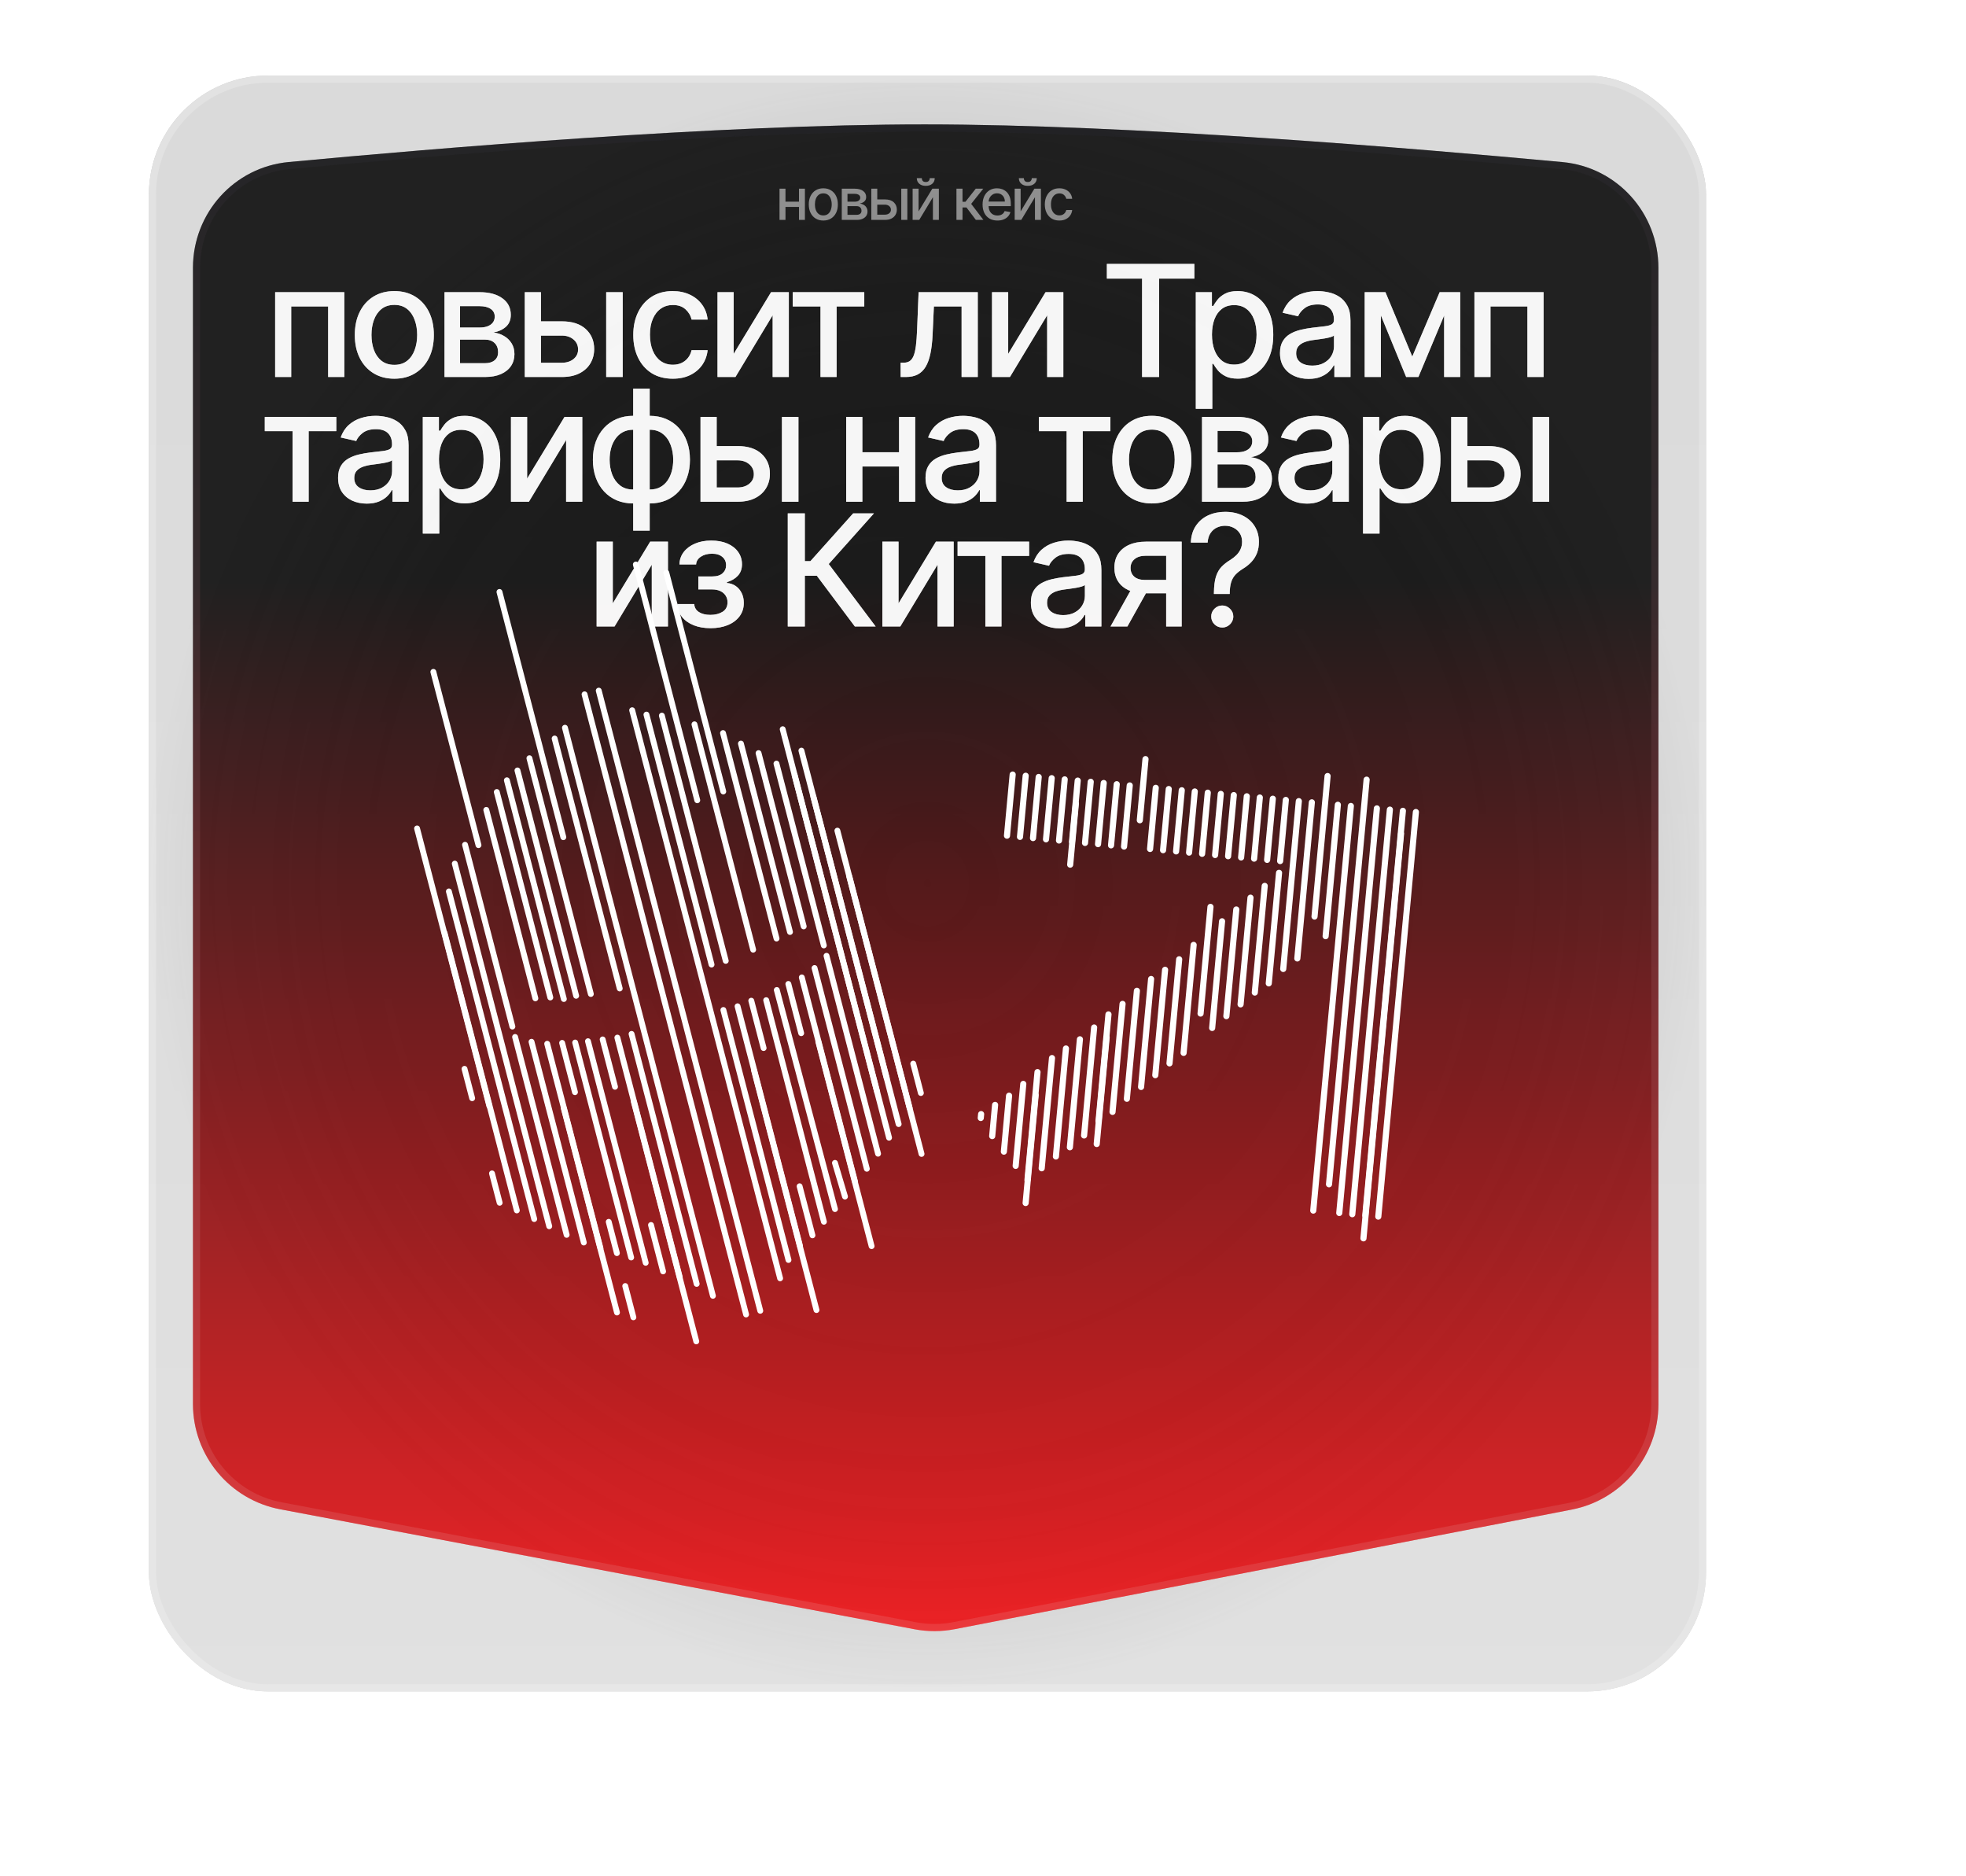 <?xml version="1.0" encoding="UTF-8"?> <svg xmlns="http://www.w3.org/2000/svg" width="2144" height="2045" viewBox="0 0 2144 2045" fill="none"><g filter="url(#filter0_dd_234_6699)"><g data-figma-bg-blur-radius="23.1087"><rect x="228.684" y="145.684" width="1698.1" height="1761.71" rx="129.824" fill="url(#paint0_linear_234_6699)" fill-opacity="0.5"></rect><rect x="228.684" y="145.684" width="1698.1" height="1761.71" rx="129.824" fill="url(#paint1_radial_234_6699)" fill-opacity="0.6"></rect><rect x="232.579" y="149.579" width="1690.31" height="1753.92" rx="125.929" stroke="white" stroke-opacity="0.2" stroke-width="7.789"></rect></g><g data-figma-bg-blur-radius="19.2139"><path d="M276.719 355.324C276.719 295.577 321.664 245.53 381.15 239.941C540.862 224.934 850.84 198.845 1075.03 198.913C1298.57 198.98 1609.99 225.054 1770.3 240.011C1829.83 245.565 1874.85 295.636 1874.85 355.426V1594.47C1874.85 1650.43 1835.17 1698.53 1780.24 1709.18L1107.53 1839.53C1093.03 1842.34 1078.12 1842.37 1063.6 1839.63L371.853 1708.83C316.672 1698.4 276.719 1650.18 276.719 1594.03V355.324Z" fill="url(#paint2_linear_234_6699)" fill-opacity="0.85"></path><path d="M1075.03 202.807C1298.37 202.875 1609.63 228.931 1769.94 243.888C1827.44 249.253 1870.96 297.618 1870.96 355.425V1594.47C1870.96 1648.56 1832.6 1695.06 1779.5 1705.36L1106.79 1835.7C1092.77 1838.42 1078.36 1838.45 1064.32 1835.8L372.577 1705.01C319.235 1694.92 280.614 1648.31 280.614 1594.03V355.324C280.614 297.558 324.059 249.218 381.514 243.819C541.231 228.811 851.043 202.74 1075.03 202.807Z" stroke="url(#paint3_linear_234_6699)" stroke-opacity="0.29" stroke-width="7.789"></path></g><path d="M366.35 474.316V381.848H441.782V474.316H424.143V397.38H383.868V474.316H366.35ZM496.32 476.182C487.651 476.182 480.086 474.196 473.625 470.222C467.163 466.249 462.146 460.691 458.575 453.547C455.003 446.403 453.217 438.055 453.217 428.503C453.217 418.911 455.003 410.523 458.575 403.339C462.146 396.155 467.163 390.577 473.625 386.604C480.086 382.63 487.651 380.644 496.32 380.644C504.989 380.644 512.554 382.63 519.016 386.604C525.478 390.577 530.494 396.155 534.066 403.339C537.638 410.523 539.424 418.911 539.424 428.503C539.424 438.055 537.638 446.403 534.066 453.547C530.494 460.691 525.478 466.249 519.016 470.222C512.554 474.196 504.989 476.182 496.32 476.182ZM496.381 461.072C501.999 461.072 506.655 459.587 510.347 456.617C514.039 453.647 516.769 449.694 518.534 444.758C520.34 439.821 521.243 434.383 521.243 428.443C521.243 422.543 520.34 417.125 518.534 412.189C516.769 407.212 514.039 403.219 510.347 400.209C506.655 397.199 501.999 395.694 496.381 395.694C490.722 395.694 486.026 397.199 482.294 400.209C478.601 403.219 475.852 407.212 474.046 412.189C472.28 417.125 471.397 422.543 471.397 428.443C471.397 434.383 472.28 439.821 474.046 444.758C475.852 449.694 478.601 453.647 482.294 456.617C486.026 459.587 490.722 461.072 496.381 461.072ZM551.04 474.316V381.848H589.388C599.822 381.848 608.09 384.075 614.19 388.53C620.291 392.945 623.341 398.945 623.341 406.53C623.341 411.948 621.615 416.242 618.163 419.413C614.712 422.584 610.137 424.711 604.438 425.794C608.572 426.276 612.364 427.52 615.816 429.527C619.267 431.493 622.036 434.142 624.123 437.473C626.25 440.804 627.314 444.778 627.314 449.393C627.314 454.289 626.05 458.624 623.521 462.396C620.993 466.129 617.321 469.059 612.505 471.186C607.729 473.273 601.97 474.316 595.227 474.316H551.04ZM567.956 459.266H595.227C599.682 459.266 603.174 458.202 605.702 456.075C608.23 453.948 609.495 451.059 609.495 447.406C609.495 443.112 608.23 439.741 605.702 437.293C603.174 434.804 599.682 433.56 595.227 433.56H567.956V459.266ZM567.956 420.376H589.568C592.939 420.376 595.829 419.895 598.237 418.931C600.685 417.968 602.551 416.604 603.836 414.838C605.16 413.032 605.822 410.905 605.822 408.456C605.822 404.885 604.357 402.095 601.428 400.089C598.498 398.082 594.485 397.079 589.388 397.079H567.956V420.376ZM652.129 413.634H678.978C690.296 413.634 699.005 416.443 705.105 422.062C711.206 427.681 714.256 434.925 714.256 443.794C714.256 449.574 712.891 454.771 710.162 459.386C707.433 464.002 703.44 467.654 698.182 470.343C692.925 472.992 686.523 474.316 678.978 474.316H638.584V381.848H656.222V458.784H678.978C684.155 458.784 688.41 457.44 691.741 454.751C695.072 452.022 696.737 448.55 696.737 444.336C696.737 439.881 695.072 436.249 691.741 433.44C688.41 430.59 684.155 429.166 678.978 429.166H652.129V413.634ZM727.38 474.316V381.848H745.38V474.316H727.38ZM800.009 476.182C791.059 476.182 783.353 474.156 776.892 470.102C770.47 466.008 765.534 460.37 762.082 453.186C758.631 446.002 756.905 437.774 756.905 428.503C756.905 419.112 758.671 410.824 762.203 403.64C765.734 396.416 770.711 390.778 777.132 386.724C783.554 382.671 791.119 380.644 799.828 380.644C806.851 380.644 813.112 381.948 818.611 384.557C824.109 387.125 828.544 390.737 831.915 395.393C835.326 400.048 837.353 405.487 837.995 411.707H820.477C819.514 407.373 817.306 403.64 813.855 400.51C810.443 397.38 805.868 395.814 800.129 395.814C795.112 395.814 790.718 397.139 786.945 399.788C783.213 402.396 780.303 406.129 778.216 410.985C776.129 415.801 775.086 421.5 775.086 428.082C775.086 434.824 776.109 440.644 778.156 445.54C780.203 450.436 783.092 454.229 786.825 456.918C790.597 459.607 795.032 460.951 800.129 460.951C803.54 460.951 806.631 460.329 809.4 459.085C812.209 457.801 814.557 455.975 816.443 453.607C818.37 451.239 819.714 448.39 820.477 445.059H837.995C837.353 451.038 835.407 456.376 832.156 461.072C828.905 465.768 824.55 469.46 819.092 472.149C813.674 474.838 807.313 476.182 800.009 476.182ZM866.407 449.092L907.163 381.848H926.547V474.316H908.909V407.012L868.333 474.316H848.768V381.848H866.407V449.092ZM930.804 397.38V381.848H1008.82V397.38H978.663V474.316H961.085V397.38H930.804ZM1048.49 474.316L1048.43 458.724H1051.74C1054.31 458.724 1056.46 458.182 1058.18 457.099C1059.95 455.975 1061.39 454.089 1062.52 451.44C1063.64 448.791 1064.5 445.139 1065.11 440.483C1065.71 435.788 1066.15 429.888 1066.43 422.784L1068.06 381.848H1132.59V474.316H1114.95V397.38H1084.73L1083.29 428.804C1082.92 436.43 1082.14 443.092 1080.94 448.791C1079.77 454.49 1078.07 459.246 1075.82 463.059C1073.57 466.831 1070.68 469.661 1067.15 471.547C1063.62 473.393 1059.33 474.316 1054.27 474.316H1048.49ZM1165.76 449.092L1206.51 381.848H1225.9V474.316H1208.26V407.012L1167.68 474.316H1148.12V381.848H1165.76V449.092ZM1273.38 367.038V351.025H1368.79V367.038H1330.33V474.316H1311.78V367.038H1273.38ZM1370.36 508.992V381.848H1387.93V396.838H1389.44C1390.48 394.911 1391.99 392.684 1393.95 390.155C1395.92 387.627 1398.65 385.42 1402.14 383.533C1405.63 381.607 1410.25 380.644 1415.99 380.644C1423.45 380.644 1430.12 382.53 1435.97 386.303C1441.83 390.075 1446.43 395.513 1449.76 402.617C1453.13 409.721 1454.82 418.269 1454.82 428.263C1454.82 438.256 1453.15 446.824 1449.82 453.968C1446.49 461.072 1441.91 466.55 1436.1 470.403C1430.28 474.216 1423.63 476.122 1416.17 476.122C1410.55 476.122 1405.95 475.179 1402.38 473.293C1398.85 471.406 1396.08 469.199 1394.07 466.671C1392.07 464.142 1390.52 461.895 1389.44 459.928H1388.36V508.992H1370.36ZM1387.99 428.082C1387.99 434.584 1388.94 440.283 1390.82 445.179C1392.71 450.075 1395.44 453.908 1399.01 456.677C1402.58 459.406 1406.96 460.771 1412.14 460.771C1417.51 460.771 1422.01 459.346 1425.62 456.497C1429.23 453.607 1431.96 449.694 1433.81 444.758C1435.69 439.821 1436.64 434.263 1436.64 428.082C1436.64 421.982 1435.71 416.503 1433.87 411.647C1432.06 406.791 1429.33 402.958 1425.68 400.149C1422.07 397.339 1417.55 395.935 1412.14 395.935C1406.92 395.935 1402.5 397.279 1398.89 399.968C1395.32 402.657 1392.61 406.41 1390.76 411.226C1388.92 416.042 1387.99 421.661 1387.99 428.082ZM1493.42 476.363C1487.56 476.363 1482.26 475.279 1477.53 473.112C1472.79 470.905 1469.04 467.714 1466.27 463.54C1463.54 459.366 1462.17 454.249 1462.17 448.189C1462.17 442.972 1463.18 438.677 1465.18 435.306C1467.19 431.935 1469.9 429.266 1473.31 427.299C1476.72 425.333 1480.54 423.848 1484.75 422.844C1488.96 421.841 1493.26 421.079 1497.63 420.557C1503.17 419.915 1507.67 419.393 1511.12 418.992C1514.57 418.55 1517.08 417.848 1518.64 416.885C1520.21 415.921 1520.99 414.356 1520.99 412.189V411.768C1520.99 406.51 1519.51 402.436 1516.54 399.547C1513.61 396.657 1509.23 395.212 1503.41 395.212C1497.35 395.212 1492.58 396.557 1489.08 399.246C1485.63 401.895 1483.24 404.844 1481.92 408.095L1465 404.242C1467.01 398.624 1469.94 394.089 1473.79 390.637C1477.69 387.145 1482.16 384.617 1487.22 383.052C1492.27 381.446 1497.59 380.644 1503.17 380.644C1506.86 380.644 1510.78 381.085 1514.91 381.968C1519.08 382.811 1522.98 384.376 1526.59 386.664C1530.24 388.951 1533.23 392.222 1535.56 396.477C1537.89 400.691 1539.05 406.169 1539.05 412.911V474.316H1521.47V461.674H1520.75C1519.59 464.002 1517.84 466.289 1515.51 468.537C1513.18 470.784 1510.19 472.65 1506.54 474.135C1502.89 475.62 1498.52 476.363 1493.42 476.363ZM1497.33 461.915C1502.31 461.915 1506.56 460.931 1510.09 458.965C1513.67 456.998 1516.37 454.43 1518.22 451.259C1520.11 448.048 1521.05 444.617 1521.05 440.965V429.045C1520.41 429.687 1519.16 430.289 1517.32 430.851C1515.51 431.373 1513.44 431.834 1511.12 432.236C1508.79 432.597 1506.52 432.938 1504.31 433.259C1502.11 433.54 1500.26 433.781 1498.78 433.982C1495.28 434.423 1492.09 435.166 1489.2 436.209C1486.35 437.252 1484.07 438.758 1482.34 440.724C1480.66 442.65 1479.81 445.219 1479.81 448.43C1479.81 452.885 1481.46 456.256 1484.75 458.543C1488.04 460.791 1492.23 461.915 1497.33 461.915ZM1606.44 452.042L1636.3 381.848H1651.83L1613.12 474.316H1599.76L1561.83 381.848H1577.18L1606.44 452.042ZM1572.19 381.848V474.316H1554.55V381.848H1572.19ZM1641.18 474.316V381.848H1658.7V474.316H1641.18ZM1674.21 474.316V381.848H1749.64V474.316H1732V397.38H1691.73V474.316H1674.21ZM355.047 533.38V517.848H433.067V533.38H402.907V610.316H385.328V533.38H355.047ZM466.235 612.363C460.376 612.363 455.078 611.279 450.342 609.112C445.606 606.905 441.854 603.714 439.085 599.54C436.355 595.366 434.991 590.249 434.991 584.189C434.991 578.972 435.994 574.677 438.001 571.306C440.008 567.935 442.717 565.266 446.128 563.299C449.539 561.333 453.352 559.848 457.566 558.844C461.78 557.841 466.075 557.079 470.449 556.557C475.988 555.915 480.483 555.393 483.934 554.992C487.386 554.55 489.894 553.848 491.459 552.885C493.024 551.921 493.807 550.356 493.807 548.189V547.768C493.807 542.51 492.322 538.436 489.352 535.547C486.422 532.657 482.048 531.212 476.228 531.212C470.168 531.212 465.392 532.557 461.901 535.246C458.449 537.895 456.061 540.844 454.737 544.095L437.82 540.242C439.827 534.624 442.757 530.089 446.61 526.637C450.503 523.145 454.978 520.617 460.034 519.052C465.091 517.446 470.409 516.644 475.988 516.644C479.68 516.644 483.593 517.085 487.727 517.968C491.901 518.811 495.794 520.376 499.406 522.664C503.058 524.951 506.048 528.222 508.376 532.477C510.703 536.691 511.867 542.169 511.867 548.911V610.316H494.289V597.674H493.566C492.402 600.002 490.656 602.289 488.329 604.537C486.001 606.784 483.011 608.65 479.359 610.135C475.707 611.62 471.332 612.363 466.235 612.363ZM470.148 597.915C475.125 597.915 479.379 596.931 482.911 594.965C486.483 592.998 489.192 590.43 491.038 587.259C492.924 584.048 493.867 580.617 493.867 576.965V565.045C493.225 565.687 491.981 566.289 490.135 566.851C488.329 567.373 486.262 567.834 483.934 568.236C481.606 568.597 479.339 568.938 477.131 569.259C474.924 569.54 473.078 569.781 471.593 569.982C468.101 570.423 464.911 571.166 462.021 572.209C459.171 573.252 456.884 574.758 455.158 576.724C453.473 578.65 452.63 581.219 452.63 584.43C452.63 588.885 454.275 592.256 457.566 594.543C460.857 596.791 465.051 597.915 470.148 597.915ZM527.366 644.992V517.848H544.944V532.838H546.449C547.493 530.911 548.998 528.684 550.964 526.155C552.931 523.627 555.66 521.42 559.152 519.533C562.643 517.607 567.259 516.644 572.998 516.644C580.463 516.644 587.125 518.53 592.985 522.303C598.844 526.075 603.439 531.513 606.771 538.617C610.142 545.721 611.827 554.269 611.827 564.263C611.827 574.256 610.162 582.824 606.831 589.968C603.5 597.072 598.924 602.55 593.105 606.403C587.286 610.216 580.643 612.122 573.179 612.122C567.56 612.122 562.964 611.179 559.393 609.293C555.861 607.406 553.092 605.199 551.085 602.671C549.078 600.142 547.533 597.895 546.449 595.928H545.366V644.992H527.366ZM545.005 564.082C545.005 570.584 545.948 576.283 547.834 581.179C549.72 586.075 552.449 589.908 556.021 592.677C559.593 595.406 563.968 596.771 569.145 596.771C574.523 596.771 579.018 595.346 582.63 592.497C586.242 589.607 588.971 585.694 590.817 580.758C592.704 575.821 593.647 570.263 593.647 564.082C593.647 557.982 592.724 552.503 590.878 547.647C589.072 542.791 586.342 538.958 582.69 536.149C579.078 533.339 574.563 531.935 569.145 531.935C563.928 531.935 559.513 533.279 555.901 535.968C552.329 538.657 549.62 542.41 547.774 547.226C545.928 552.042 545.005 557.661 545.005 564.082ZM641.157 585.092L681.913 517.848H701.298V610.316H683.659V543.012L643.084 610.316H623.518V517.848H641.157V585.092ZM756.815 641.801V487.025H774.815V641.801H756.815ZM756.815 612.182C750.273 612.182 744.313 611.059 738.935 608.811C733.557 606.523 728.922 603.273 725.029 599.059C721.136 594.844 718.126 589.808 715.999 583.948C713.912 578.089 712.868 571.607 712.868 564.503C712.868 557.319 713.912 550.798 715.999 544.938C718.126 539.079 721.136 534.042 725.029 529.828C728.922 525.614 733.557 522.363 738.935 520.075C744.313 517.788 750.273 516.644 756.815 516.644H761.27V612.182H756.815ZM756.815 597.012H759.343V531.814H756.815C752.48 531.814 748.708 532.697 745.497 534.463C742.286 536.189 739.617 538.577 737.49 541.627C735.363 544.637 733.758 548.109 732.674 552.042C731.631 555.975 731.109 560.129 731.109 564.503C731.109 570.363 732.052 575.761 733.938 580.697C735.825 585.594 738.674 589.547 742.487 592.557C746.3 595.527 751.076 597.012 756.815 597.012ZM774.815 612.182H770.3V516.644H774.815C781.356 516.644 787.316 517.788 792.694 520.075C798.072 522.363 802.688 525.614 806.54 529.828C810.433 534.042 813.423 539.079 815.51 544.938C817.637 550.798 818.701 557.319 818.701 564.503C818.701 571.607 817.637 578.089 815.51 583.948C813.423 589.808 810.433 594.844 806.54 599.059C802.688 603.273 798.072 606.523 792.694 608.811C787.316 611.059 781.356 612.182 774.815 612.182ZM774.815 597.012C779.149 597.012 782.922 596.169 786.132 594.483C789.343 592.758 792.012 590.39 794.139 587.38C796.266 584.329 797.851 580.858 798.895 576.965C799.938 573.032 800.46 568.878 800.46 564.503C800.46 558.684 799.517 553.306 797.631 548.37C795.785 543.393 792.955 539.4 789.142 536.39C785.33 533.339 780.554 531.814 774.815 531.814H772.226V597.012H774.815ZM843.772 549.634H870.621C881.939 549.634 890.648 552.443 896.748 558.062C902.848 563.681 905.899 570.925 905.899 579.794C905.899 585.574 904.534 590.771 901.805 595.386C899.076 600.002 895.083 603.654 889.825 606.343C884.568 608.992 878.166 610.316 870.621 610.316H830.226V517.848H847.865V594.784H870.621C875.798 594.784 880.052 593.44 883.384 590.751C886.715 588.022 888.38 584.55 888.38 580.336C888.38 575.881 886.715 572.249 883.384 569.44C880.052 566.59 875.798 565.166 870.621 565.166H843.772V549.634ZM919.022 610.316V517.848H937.022V610.316H919.022ZM1051.76 556.316V571.908H1001.67V556.316H1051.76ZM1006.73 517.848V610.316H989.09V517.848H1006.73ZM1064.34 517.848V610.316H1046.76V517.848H1064.34ZM1106.85 612.363C1100.99 612.363 1095.7 611.279 1090.96 609.112C1086.23 606.905 1082.47 603.714 1079.7 599.54C1076.97 595.366 1075.61 590.249 1075.61 584.189C1075.61 578.972 1076.61 574.677 1078.62 571.306C1080.63 567.935 1083.34 565.266 1086.75 563.299C1090.16 561.333 1093.97 559.848 1098.19 558.844C1102.4 557.841 1106.69 557.079 1111.07 556.557C1116.61 555.915 1121.1 555.393 1124.55 554.992C1128.01 554.55 1130.51 553.848 1132.08 552.885C1133.64 551.921 1134.43 550.356 1134.43 548.189V547.768C1134.43 542.51 1132.94 538.436 1129.97 535.547C1127.04 532.657 1122.67 531.212 1116.85 531.212C1110.79 531.212 1106.01 532.557 1102.52 535.246C1099.07 537.895 1096.68 540.844 1095.36 544.095L1078.44 540.242C1080.45 534.624 1083.38 530.089 1087.23 526.637C1091.12 523.145 1095.6 520.617 1100.65 519.052C1105.71 517.446 1111.03 516.644 1116.61 516.644C1120.3 516.644 1124.21 517.085 1128.35 517.968C1132.52 518.811 1136.41 520.376 1140.03 522.664C1143.68 524.951 1146.67 528.222 1148.99 532.477C1151.32 536.691 1152.49 542.169 1152.49 548.911V610.316H1134.91V597.674H1134.19C1133.02 600.002 1131.28 602.289 1128.95 604.537C1126.62 606.784 1123.63 608.65 1119.98 610.135C1116.33 611.62 1111.95 612.363 1106.85 612.363ZM1110.77 597.915C1115.74 597.915 1120 596.931 1123.53 594.965C1127.1 592.998 1129.81 590.43 1131.66 587.259C1133.54 584.048 1134.49 580.617 1134.49 576.965V565.045C1133.84 565.687 1132.6 566.289 1130.75 566.851C1128.95 567.373 1126.88 567.834 1124.55 568.236C1122.23 568.597 1119.96 568.938 1117.75 569.259C1115.54 569.54 1113.7 569.781 1112.21 569.982C1108.72 570.423 1105.53 571.166 1102.64 572.209C1099.79 573.252 1097.5 574.758 1095.78 576.724C1094.09 578.65 1093.25 581.219 1093.25 584.43C1093.25 588.885 1094.89 592.256 1098.19 594.543C1101.48 596.791 1105.67 597.915 1110.77 597.915ZM1199.2 533.38V517.848H1277.22V533.38H1247.06V610.316H1229.48V533.38H1199.2ZM1322.42 612.182C1313.76 612.182 1306.19 610.196 1299.73 606.222C1293.27 602.249 1288.25 596.691 1284.68 589.547C1281.11 582.403 1279.32 574.055 1279.32 564.503C1279.32 554.911 1281.11 546.523 1284.68 539.339C1288.25 532.155 1293.27 526.577 1299.73 522.604C1306.19 518.63 1313.76 516.644 1322.42 516.644C1331.09 516.644 1338.66 518.63 1345.12 522.604C1351.58 526.577 1356.6 532.155 1360.17 539.339C1363.74 546.523 1365.53 554.911 1365.53 564.503C1365.53 574.055 1363.74 582.403 1360.17 589.547C1356.6 596.691 1351.58 602.249 1345.12 606.222C1338.66 610.196 1331.09 612.182 1322.42 612.182ZM1322.48 597.072C1328.1 597.072 1332.76 595.587 1336.45 592.617C1340.14 589.647 1342.87 585.694 1344.64 580.758C1346.44 575.821 1347.35 570.383 1347.35 564.443C1347.35 558.543 1346.44 553.125 1344.64 548.189C1342.87 543.212 1340.14 539.219 1336.45 536.209C1332.76 533.199 1328.1 531.694 1322.48 531.694C1316.83 531.694 1312.13 533.199 1308.4 536.209C1304.71 539.219 1301.96 543.212 1300.15 548.189C1298.38 553.125 1297.5 558.543 1297.5 564.443C1297.5 570.383 1298.38 575.821 1300.15 580.758C1301.96 585.694 1304.71 589.647 1308.4 592.617C1312.13 595.587 1316.83 597.072 1322.48 597.072ZM1377.14 610.316V517.848H1415.49C1425.93 517.848 1434.19 520.075 1440.29 524.53C1446.39 528.945 1449.44 534.945 1449.44 542.53C1449.44 547.948 1447.72 552.242 1444.27 555.413C1440.82 558.584 1436.24 560.711 1430.54 561.794C1434.68 562.276 1438.47 563.52 1441.92 565.527C1445.37 567.493 1448.14 570.142 1450.23 573.473C1452.35 576.804 1453.42 580.778 1453.42 585.393C1453.42 590.289 1452.15 594.624 1449.63 598.396C1447.1 602.129 1443.42 605.059 1438.61 607.186C1433.83 609.273 1428.07 610.316 1421.33 610.316H1377.14ZM1394.06 595.266H1421.33C1425.79 595.266 1429.28 594.202 1431.81 592.075C1434.33 589.948 1435.6 587.059 1435.6 583.406C1435.6 579.112 1434.33 575.741 1431.81 573.293C1429.28 570.804 1425.79 569.56 1421.33 569.56H1394.06V595.266ZM1394.06 556.376H1415.67C1419.04 556.376 1421.93 555.895 1424.34 554.931C1426.79 553.968 1428.66 552.604 1429.94 550.838C1431.26 549.032 1431.93 546.905 1431.93 544.456C1431.93 540.885 1430.46 538.095 1427.53 536.089C1424.6 534.082 1420.59 533.079 1415.49 533.079H1394.06V556.376ZM1491.6 612.363C1485.74 612.363 1480.44 611.279 1475.7 609.112C1470.97 606.905 1467.22 603.714 1464.45 599.54C1461.72 595.366 1460.35 590.249 1460.35 584.189C1460.35 578.972 1461.36 574.677 1463.36 571.306C1465.37 567.935 1468.08 565.266 1471.49 563.299C1474.9 561.333 1478.71 559.848 1482.93 558.844C1487.14 557.841 1491.44 557.079 1495.81 556.557C1501.35 555.915 1505.84 555.393 1509.3 554.992C1512.75 554.55 1515.26 553.848 1516.82 552.885C1518.39 551.921 1519.17 550.356 1519.17 548.189V547.768C1519.17 542.51 1517.68 538.436 1514.71 535.547C1511.78 532.657 1507.41 531.212 1501.59 531.212C1495.53 531.212 1490.75 532.557 1487.26 535.246C1483.81 537.895 1481.42 540.844 1480.1 544.095L1463.18 540.242C1465.19 534.624 1468.12 530.089 1471.97 526.637C1475.86 523.145 1480.34 520.617 1485.4 519.052C1490.45 517.446 1495.77 516.644 1501.35 516.644C1505.04 516.644 1508.95 517.085 1513.09 517.968C1517.26 518.811 1521.16 520.376 1524.77 522.664C1528.42 524.951 1531.41 528.222 1533.74 532.477C1536.07 536.691 1537.23 542.169 1537.23 548.911V610.316H1519.65V597.674H1518.93C1517.76 600.002 1516.02 602.289 1513.69 604.537C1511.36 606.784 1508.37 608.65 1504.72 610.135C1501.07 611.62 1496.69 612.363 1491.6 612.363ZM1495.51 597.915C1500.49 597.915 1504.74 596.931 1508.27 594.965C1511.84 592.998 1514.55 590.43 1516.4 587.259C1518.29 584.048 1519.23 580.617 1519.23 576.965V565.045C1518.59 565.687 1517.34 566.289 1515.5 566.851C1513.69 567.373 1511.62 567.834 1509.3 568.236C1506.97 568.597 1504.7 568.938 1502.49 569.259C1500.29 569.54 1498.44 569.781 1496.95 569.982C1493.46 570.423 1490.27 571.166 1487.38 572.209C1484.53 573.252 1482.25 574.758 1480.52 576.724C1478.83 578.65 1477.99 581.219 1477.99 584.43C1477.99 588.885 1479.64 592.256 1482.93 594.543C1486.22 596.791 1490.41 597.915 1495.51 597.915ZM1552.73 644.992V517.848H1570.31V532.838H1571.81C1572.85 530.911 1574.36 528.684 1576.33 526.155C1578.29 523.627 1581.02 521.42 1584.51 519.533C1588.01 517.607 1592.62 516.644 1598.36 516.644C1605.82 516.644 1612.49 518.53 1618.35 522.303C1624.21 526.075 1628.8 531.513 1632.13 538.617C1635.5 545.721 1637.19 554.269 1637.19 564.263C1637.19 574.256 1635.52 582.824 1632.19 589.968C1628.86 597.072 1624.29 602.55 1618.47 606.403C1612.65 610.216 1606.01 612.122 1598.54 612.122C1592.92 612.122 1588.33 611.179 1584.75 609.293C1581.22 607.406 1578.45 605.199 1576.45 602.671C1574.44 600.142 1572.9 597.895 1571.81 595.928H1570.73V644.992H1552.73ZM1570.37 564.082C1570.37 570.584 1571.31 576.283 1573.2 581.179C1575.08 586.075 1577.81 589.908 1581.38 592.677C1584.96 595.406 1589.33 596.771 1594.51 596.771C1599.88 596.771 1604.38 595.346 1607.99 592.497C1611.6 589.607 1614.33 585.694 1616.18 580.758C1618.07 575.821 1619.01 570.263 1619.01 564.082C1619.01 557.982 1618.09 552.503 1616.24 547.647C1614.43 542.791 1611.7 538.958 1608.05 536.149C1604.44 533.339 1599.93 531.935 1594.51 531.935C1589.29 531.935 1584.87 533.279 1581.26 535.968C1577.69 538.657 1574.98 542.41 1573.14 547.226C1571.29 552.042 1570.37 557.661 1570.37 564.082ZM1662.43 549.634H1689.28C1700.59 549.634 1709.3 552.443 1715.4 558.062C1721.5 563.681 1724.55 570.925 1724.55 579.794C1724.55 585.574 1723.19 590.771 1720.46 595.386C1717.73 600.002 1713.74 603.654 1708.48 606.343C1703.22 608.992 1696.82 610.316 1689.28 610.316H1648.88V517.848H1666.52V594.784H1689.28C1694.45 594.784 1698.71 593.44 1702.04 590.751C1705.37 588.022 1707.03 584.55 1707.03 580.336C1707.03 575.881 1705.37 572.249 1702.04 569.44C1698.71 566.59 1694.45 565.166 1689.28 565.166H1662.43V549.634ZM1737.68 610.316V517.848H1755.68V610.316H1737.68ZM734.578 721.092L775.334 653.848H794.719V746.316H777.08V679.012L736.504 746.316H716.939V653.848H734.578V721.092ZM804.965 721.875H823.386C823.627 725.647 825.333 728.557 828.503 730.604C831.714 732.65 835.868 733.674 840.965 733.674C846.142 733.674 850.557 732.57 854.209 730.363C857.861 728.115 859.687 724.644 859.687 719.948C859.687 717.139 858.985 714.691 857.58 712.604C856.216 710.477 854.269 708.831 851.741 707.667C849.252 706.503 846.302 705.921 842.891 705.921H827.841V691.774H842.891C847.988 691.774 851.801 690.61 854.329 688.283C856.858 685.955 858.122 683.045 858.122 679.553C858.122 675.781 856.757 672.751 854.028 670.463C851.339 668.135 847.587 666.972 842.771 666.972C837.874 666.972 833.801 668.075 830.55 670.283C827.299 672.45 825.593 675.259 825.433 678.711H807.252C807.373 673.533 808.938 668.998 811.948 665.105C814.998 661.172 819.092 658.122 824.229 655.955C829.406 653.747 835.286 652.644 841.868 652.644C848.731 652.644 854.67 653.747 859.687 655.955C864.704 658.162 868.577 661.212 871.306 665.105C874.075 668.998 875.46 673.473 875.46 678.53C875.46 683.627 873.935 687.801 870.884 691.052C867.874 694.263 863.941 696.57 859.085 697.975V698.938C862.657 699.179 865.828 700.263 868.597 702.189C871.366 704.115 873.533 706.664 875.098 709.834C876.664 713.005 877.446 716.597 877.446 720.61C877.446 726.269 875.881 731.166 872.751 735.299C869.66 739.433 865.366 742.624 859.868 744.871C854.41 747.079 848.169 748.182 841.145 748.182C834.323 748.182 828.202 747.119 822.784 744.992C817.406 742.824 813.132 739.774 809.961 735.841C806.831 731.908 805.165 727.252 804.965 721.875ZM998.534 746.316L957.116 691.052H943.992V746.316H925.39V623.025H943.992V675.099H950.072L996.668 623.025H1019.36L970.059 678.229L1021.23 746.316H998.534ZM1046.18 721.092L1086.94 653.848H1106.32V746.316H1088.68V679.012L1048.11 746.316H1028.54V653.848H1046.18V721.092ZM1110.58 669.38V653.848H1188.6V669.38H1158.44V746.316H1140.86V669.38H1110.58ZM1221.76 748.363C1215.9 748.363 1210.61 747.279 1205.87 745.112C1201.14 742.905 1197.38 739.714 1194.61 735.54C1191.88 731.366 1190.52 726.249 1190.52 720.189C1190.52 714.972 1191.52 710.677 1193.53 707.306C1195.54 703.935 1198.25 701.266 1201.66 699.299C1205.07 697.333 1208.88 695.848 1213.1 694.844C1217.31 693.841 1221.6 693.079 1225.98 692.557C1231.52 691.915 1236.01 691.393 1239.46 690.992C1242.91 690.55 1245.42 689.848 1246.99 688.885C1248.55 687.921 1249.34 686.356 1249.34 684.189V683.768C1249.34 678.51 1247.85 674.436 1244.88 671.547C1241.95 668.657 1237.58 667.212 1231.76 667.212C1225.7 667.212 1220.92 668.557 1217.43 671.246C1213.98 673.895 1211.59 676.844 1210.27 680.095L1193.35 676.242C1195.36 670.624 1198.29 666.089 1202.14 662.637C1206.03 659.145 1210.51 656.617 1215.56 655.052C1220.62 653.446 1225.94 652.644 1231.52 652.644C1235.21 652.644 1239.12 653.085 1243.26 653.968C1247.43 654.811 1251.32 656.376 1254.93 658.664C1258.59 660.951 1261.58 664.222 1263.9 668.477C1266.23 672.691 1267.4 678.169 1267.4 684.911V746.316H1249.82V733.674H1249.1C1247.93 736.002 1246.19 738.289 1243.86 740.537C1241.53 742.784 1238.54 744.65 1234.89 746.135C1231.24 747.62 1226.86 748.363 1221.76 748.363ZM1225.68 733.915C1230.65 733.915 1234.91 732.931 1238.44 730.965C1242.01 728.998 1244.72 726.43 1246.57 723.259C1248.45 720.048 1249.4 716.617 1249.4 712.965V701.045C1248.75 701.687 1247.51 702.289 1245.66 702.851C1243.86 703.373 1241.79 703.834 1239.46 704.236C1237.14 704.597 1234.87 704.938 1232.66 705.259C1230.45 705.54 1228.61 705.781 1227.12 705.982C1223.63 706.423 1220.44 707.166 1217.55 708.209C1214.7 709.252 1212.41 710.758 1210.69 712.724C1209 714.65 1208.16 717.219 1208.16 720.43C1208.16 724.885 1209.8 728.256 1213.1 730.543C1216.39 732.791 1220.58 733.915 1225.68 733.915ZM1338.04 746.316V669.199H1315.88C1310.63 669.199 1306.53 670.423 1303.6 672.871C1300.67 675.319 1299.21 678.53 1299.21 682.503C1299.21 686.436 1300.55 689.607 1303.24 692.015C1305.97 694.383 1309.78 695.567 1314.68 695.567H1343.28V710.135H1314.68C1307.86 710.135 1301.96 709.012 1296.98 706.764C1292.05 704.477 1288.23 701.246 1285.54 697.072C1282.89 692.898 1281.57 687.962 1281.57 682.263C1281.57 676.443 1282.93 671.426 1285.66 667.212C1288.43 662.958 1292.39 659.667 1297.52 657.339C1302.7 655.012 1308.82 653.848 1315.88 653.848H1354.96V746.316H1338.04ZM1277.36 746.316L1303.42 699.6H1321.84L1295.78 746.316H1277.36ZM1390.12 710.858V709.714C1390.2 702.249 1390.95 696.309 1392.35 691.895C1393.8 687.48 1395.84 683.908 1398.49 681.179C1401.14 678.45 1404.33 675.962 1408.06 673.714C1410.47 672.189 1412.64 670.483 1414.57 668.597C1416.49 666.711 1418.02 664.543 1419.14 662.095C1420.26 659.647 1420.83 656.938 1420.83 653.968C1420.83 650.396 1419.98 647.306 1418.3 644.697C1416.61 642.089 1414.37 640.082 1411.56 638.677C1408.79 637.232 1405.7 636.51 1402.28 636.51C1399.19 636.51 1396.24 637.152 1393.44 638.436C1390.63 639.721 1388.3 641.727 1386.45 644.456C1384.61 647.145 1383.54 650.617 1383.26 654.871H1364.96C1365.24 647.647 1367.07 641.547 1370.44 636.57C1373.81 631.553 1378.26 627.761 1383.8 625.192C1389.38 622.624 1395.54 621.339 1402.28 621.339C1409.67 621.339 1416.13 622.724 1421.67 625.493C1427.21 628.222 1431.5 632.055 1434.55 636.992C1437.64 641.888 1439.19 647.607 1439.19 654.149C1439.19 658.644 1438.49 662.697 1437.08 666.309C1435.68 669.881 1433.67 673.072 1431.06 675.881C1428.49 678.691 1425.4 681.179 1421.79 683.346C1418.38 685.473 1415.61 687.681 1413.48 689.968C1411.4 692.256 1409.87 694.965 1408.91 698.095C1407.94 701.226 1407.42 705.099 1407.34 709.714V710.858H1390.12ZM1399.21 747.46C1395.92 747.46 1393.09 746.296 1390.73 743.968C1388.36 741.6 1387.17 738.751 1387.17 735.42C1387.17 732.129 1388.36 729.319 1390.73 726.992C1393.09 724.624 1395.92 723.44 1399.21 723.44C1402.47 723.44 1405.27 724.624 1407.64 726.992C1410.05 729.319 1411.25 732.129 1411.25 735.42C1411.25 737.627 1410.69 739.654 1409.57 741.5C1408.49 743.306 1407.04 744.751 1405.23 745.834C1403.43 746.918 1401.42 747.46 1399.21 747.46Z" fill="white" fill-opacity="0.8"></path><path d="M366.35 474.316V381.848H441.782V474.316H424.143V397.38H383.868V474.316H366.35ZM496.32 476.182C487.651 476.182 480.086 474.196 473.625 470.222C467.163 466.249 462.146 460.691 458.575 453.547C455.003 446.403 453.217 438.055 453.217 428.503C453.217 418.911 455.003 410.523 458.575 403.339C462.146 396.155 467.163 390.577 473.625 386.604C480.086 382.63 487.651 380.644 496.32 380.644C504.989 380.644 512.554 382.63 519.016 386.604C525.478 390.577 530.494 396.155 534.066 403.339C537.638 410.523 539.424 418.911 539.424 428.503C539.424 438.055 537.638 446.403 534.066 453.547C530.494 460.691 525.478 466.249 519.016 470.222C512.554 474.196 504.989 476.182 496.32 476.182ZM496.381 461.072C501.999 461.072 506.655 459.587 510.347 456.617C514.039 453.647 516.769 449.694 518.534 444.758C520.34 439.821 521.243 434.383 521.243 428.443C521.243 422.543 520.34 417.125 518.534 412.189C516.769 407.212 514.039 403.219 510.347 400.209C506.655 397.199 501.999 395.694 496.381 395.694C490.722 395.694 486.026 397.199 482.294 400.209C478.601 403.219 475.852 407.212 474.046 412.189C472.28 417.125 471.397 422.543 471.397 428.443C471.397 434.383 472.28 439.821 474.046 444.758C475.852 449.694 478.601 453.647 482.294 456.617C486.026 459.587 490.722 461.072 496.381 461.072ZM551.04 474.316V381.848H589.388C599.822 381.848 608.09 384.075 614.19 388.53C620.291 392.945 623.341 398.945 623.341 406.53C623.341 411.948 621.615 416.242 618.163 419.413C614.712 422.584 610.137 424.711 604.438 425.794C608.572 426.276 612.364 427.52 615.816 429.527C619.267 431.493 622.036 434.142 624.123 437.473C626.25 440.804 627.314 444.778 627.314 449.393C627.314 454.289 626.05 458.624 623.521 462.396C620.993 466.129 617.321 469.059 612.505 471.186C607.729 473.273 601.97 474.316 595.227 474.316H551.04ZM567.956 459.266H595.227C599.682 459.266 603.174 458.202 605.702 456.075C608.23 453.948 609.495 451.059 609.495 447.406C609.495 443.112 608.23 439.741 605.702 437.293C603.174 434.804 599.682 433.56 595.227 433.56H567.956V459.266ZM567.956 420.376H589.568C592.939 420.376 595.829 419.895 598.237 418.931C600.685 417.968 602.551 416.604 603.836 414.838C605.16 413.032 605.822 410.905 605.822 408.456C605.822 404.885 604.357 402.095 601.428 400.089C598.498 398.082 594.485 397.079 589.388 397.079H567.956V420.376ZM652.129 413.634H678.978C690.296 413.634 699.005 416.443 705.105 422.062C711.206 427.681 714.256 434.925 714.256 443.794C714.256 449.574 712.891 454.771 710.162 459.386C707.433 464.002 703.44 467.654 698.182 470.343C692.925 472.992 686.523 474.316 678.978 474.316H638.584V381.848H656.222V458.784H678.978C684.155 458.784 688.41 457.44 691.741 454.751C695.072 452.022 696.737 448.55 696.737 444.336C696.737 439.881 695.072 436.249 691.741 433.44C688.41 430.59 684.155 429.166 678.978 429.166H652.129V413.634ZM727.38 474.316V381.848H745.38V474.316H727.38ZM800.009 476.182C791.059 476.182 783.353 474.156 776.892 470.102C770.47 466.008 765.534 460.37 762.082 453.186C758.631 446.002 756.905 437.774 756.905 428.503C756.905 419.112 758.671 410.824 762.203 403.64C765.734 396.416 770.711 390.778 777.132 386.724C783.554 382.671 791.119 380.644 799.828 380.644C806.851 380.644 813.112 381.948 818.611 384.557C824.109 387.125 828.544 390.737 831.915 395.393C835.326 400.048 837.353 405.487 837.995 411.707H820.477C819.514 407.373 817.306 403.64 813.855 400.51C810.443 397.38 805.868 395.814 800.129 395.814C795.112 395.814 790.718 397.139 786.945 399.788C783.213 402.396 780.303 406.129 778.216 410.985C776.129 415.801 775.086 421.5 775.086 428.082C775.086 434.824 776.109 440.644 778.156 445.54C780.203 450.436 783.092 454.229 786.825 456.918C790.597 459.607 795.032 460.951 800.129 460.951C803.54 460.951 806.631 460.329 809.4 459.085C812.209 457.801 814.557 455.975 816.443 453.607C818.37 451.239 819.714 448.39 820.477 445.059H837.995C837.353 451.038 835.407 456.376 832.156 461.072C828.905 465.768 824.55 469.46 819.092 472.149C813.674 474.838 807.313 476.182 800.009 476.182ZM866.407 449.092L907.163 381.848H926.547V474.316H908.909V407.012L868.333 474.316H848.768V381.848H866.407V449.092ZM930.804 397.38V381.848H1008.82V397.38H978.663V474.316H961.085V397.38H930.804ZM1048.49 474.316L1048.43 458.724H1051.74C1054.31 458.724 1056.46 458.182 1058.18 457.099C1059.95 455.975 1061.39 454.089 1062.52 451.44C1063.64 448.791 1064.5 445.139 1065.11 440.483C1065.71 435.788 1066.15 429.888 1066.43 422.784L1068.06 381.848H1132.59V474.316H1114.95V397.38H1084.73L1083.29 428.804C1082.92 436.43 1082.14 443.092 1080.94 448.791C1079.77 454.49 1078.07 459.246 1075.82 463.059C1073.57 466.831 1070.68 469.661 1067.15 471.547C1063.62 473.393 1059.33 474.316 1054.27 474.316H1048.49ZM1165.76 449.092L1206.51 381.848H1225.9V474.316H1208.26V407.012L1167.68 474.316H1148.12V381.848H1165.76V449.092ZM1273.38 367.038V351.025H1368.79V367.038H1330.33V474.316H1311.78V367.038H1273.38ZM1370.36 508.992V381.848H1387.93V396.838H1389.44C1390.48 394.911 1391.99 392.684 1393.95 390.155C1395.92 387.627 1398.65 385.42 1402.14 383.533C1405.63 381.607 1410.25 380.644 1415.99 380.644C1423.45 380.644 1430.12 382.53 1435.97 386.303C1441.83 390.075 1446.43 395.513 1449.76 402.617C1453.13 409.721 1454.82 418.269 1454.82 428.263C1454.82 438.256 1453.15 446.824 1449.82 453.968C1446.49 461.072 1441.91 466.55 1436.1 470.403C1430.28 474.216 1423.63 476.122 1416.17 476.122C1410.55 476.122 1405.95 475.179 1402.38 473.293C1398.85 471.406 1396.08 469.199 1394.07 466.671C1392.07 464.142 1390.52 461.895 1389.44 459.928H1388.36V508.992H1370.36ZM1387.99 428.082C1387.99 434.584 1388.94 440.283 1390.82 445.179C1392.71 450.075 1395.44 453.908 1399.01 456.677C1402.58 459.406 1406.96 460.771 1412.14 460.771C1417.51 460.771 1422.01 459.346 1425.62 456.497C1429.23 453.607 1431.96 449.694 1433.81 444.758C1435.69 439.821 1436.64 434.263 1436.64 428.082C1436.64 421.982 1435.71 416.503 1433.87 411.647C1432.06 406.791 1429.33 402.958 1425.68 400.149C1422.07 397.339 1417.55 395.935 1412.14 395.935C1406.92 395.935 1402.5 397.279 1398.89 399.968C1395.32 402.657 1392.61 406.41 1390.76 411.226C1388.92 416.042 1387.99 421.661 1387.99 428.082ZM1493.42 476.363C1487.56 476.363 1482.26 475.279 1477.53 473.112C1472.79 470.905 1469.04 467.714 1466.27 463.54C1463.54 459.366 1462.17 454.249 1462.17 448.189C1462.17 442.972 1463.18 438.677 1465.18 435.306C1467.19 431.935 1469.9 429.266 1473.31 427.299C1476.72 425.333 1480.54 423.848 1484.75 422.844C1488.96 421.841 1493.26 421.079 1497.63 420.557C1503.17 419.915 1507.67 419.393 1511.12 418.992C1514.57 418.55 1517.08 417.848 1518.64 416.885C1520.21 415.921 1520.99 414.356 1520.99 412.189V411.768C1520.99 406.51 1519.51 402.436 1516.54 399.547C1513.61 396.657 1509.23 395.212 1503.41 395.212C1497.35 395.212 1492.58 396.557 1489.08 399.246C1485.63 401.895 1483.24 404.844 1481.92 408.095L1465 404.242C1467.01 398.624 1469.94 394.089 1473.79 390.637C1477.69 387.145 1482.16 384.617 1487.22 383.052C1492.27 381.446 1497.59 380.644 1503.17 380.644C1506.86 380.644 1510.78 381.085 1514.91 381.968C1519.08 382.811 1522.98 384.376 1526.59 386.664C1530.24 388.951 1533.23 392.222 1535.56 396.477C1537.89 400.691 1539.05 406.169 1539.05 412.911V474.316H1521.47V461.674H1520.75C1519.59 464.002 1517.84 466.289 1515.51 468.537C1513.18 470.784 1510.19 472.65 1506.54 474.135C1502.89 475.62 1498.52 476.363 1493.42 476.363ZM1497.33 461.915C1502.31 461.915 1506.56 460.931 1510.09 458.965C1513.67 456.998 1516.37 454.43 1518.22 451.259C1520.11 448.048 1521.05 444.617 1521.05 440.965V429.045C1520.41 429.687 1519.16 430.289 1517.32 430.851C1515.51 431.373 1513.44 431.834 1511.12 432.236C1508.79 432.597 1506.52 432.938 1504.31 433.259C1502.11 433.54 1500.26 433.781 1498.78 433.982C1495.28 434.423 1492.09 435.166 1489.2 436.209C1486.35 437.252 1484.07 438.758 1482.34 440.724C1480.66 442.65 1479.81 445.219 1479.81 448.43C1479.81 452.885 1481.46 456.256 1484.75 458.543C1488.04 460.791 1492.23 461.915 1497.33 461.915ZM1606.44 452.042L1636.3 381.848H1651.83L1613.12 474.316H1599.76L1561.83 381.848H1577.18L1606.44 452.042ZM1572.19 381.848V474.316H1554.55V381.848H1572.19ZM1641.18 474.316V381.848H1658.7V474.316H1641.18ZM1674.21 474.316V381.848H1749.64V474.316H1732V397.38H1691.73V474.316H1674.21ZM355.047 533.38V517.848H433.067V533.38H402.907V610.316H385.328V533.38H355.047ZM466.235 612.363C460.376 612.363 455.078 611.279 450.342 609.112C445.606 606.905 441.854 603.714 439.085 599.54C436.355 595.366 434.991 590.249 434.991 584.189C434.991 578.972 435.994 574.677 438.001 571.306C440.008 567.935 442.717 565.266 446.128 563.299C449.539 561.333 453.352 559.848 457.566 558.844C461.78 557.841 466.075 557.079 470.449 556.557C475.988 555.915 480.483 555.393 483.934 554.992C487.386 554.55 489.894 553.848 491.459 552.885C493.024 551.921 493.807 550.356 493.807 548.189V547.768C493.807 542.51 492.322 538.436 489.352 535.547C486.422 532.657 482.048 531.212 476.228 531.212C470.168 531.212 465.392 532.557 461.901 535.246C458.449 537.895 456.061 540.844 454.737 544.095L437.82 540.242C439.827 534.624 442.757 530.089 446.61 526.637C450.503 523.145 454.978 520.617 460.034 519.052C465.091 517.446 470.409 516.644 475.988 516.644C479.68 516.644 483.593 517.085 487.727 517.968C491.901 518.811 495.794 520.376 499.406 522.664C503.058 524.951 506.048 528.222 508.376 532.477C510.703 536.691 511.867 542.169 511.867 548.911V610.316H494.289V597.674H493.566C492.402 600.002 490.656 602.289 488.329 604.537C486.001 606.784 483.011 608.65 479.359 610.135C475.707 611.62 471.332 612.363 466.235 612.363ZM470.148 597.915C475.125 597.915 479.379 596.931 482.911 594.965C486.483 592.998 489.192 590.43 491.038 587.259C492.924 584.048 493.867 580.617 493.867 576.965V565.045C493.225 565.687 491.981 566.289 490.135 566.851C488.329 567.373 486.262 567.834 483.934 568.236C481.606 568.597 479.339 568.938 477.131 569.259C474.924 569.54 473.078 569.781 471.593 569.982C468.101 570.423 464.911 571.166 462.021 572.209C459.171 573.252 456.884 574.758 455.158 576.724C453.473 578.65 452.63 581.219 452.63 584.43C452.63 588.885 454.275 592.256 457.566 594.543C460.857 596.791 465.051 597.915 470.148 597.915ZM527.366 644.992V517.848H544.944V532.838H546.449C547.493 530.911 548.998 528.684 550.964 526.155C552.931 523.627 555.66 521.42 559.152 519.533C562.643 517.607 567.259 516.644 572.998 516.644C580.463 516.644 587.125 518.53 592.985 522.303C598.844 526.075 603.439 531.513 606.771 538.617C610.142 545.721 611.827 554.269 611.827 564.263C611.827 574.256 610.162 582.824 606.831 589.968C603.5 597.072 598.924 602.55 593.105 606.403C587.286 610.216 580.643 612.122 573.179 612.122C567.56 612.122 562.964 611.179 559.393 609.293C555.861 607.406 553.092 605.199 551.085 602.671C549.078 600.142 547.533 597.895 546.449 595.928H545.366V644.992H527.366ZM545.005 564.082C545.005 570.584 545.948 576.283 547.834 581.179C549.72 586.075 552.449 589.908 556.021 592.677C559.593 595.406 563.968 596.771 569.145 596.771C574.523 596.771 579.018 595.346 582.63 592.497C586.242 589.607 588.971 585.694 590.817 580.758C592.704 575.821 593.647 570.263 593.647 564.082C593.647 557.982 592.724 552.503 590.878 547.647C589.072 542.791 586.342 538.958 582.69 536.149C579.078 533.339 574.563 531.935 569.145 531.935C563.928 531.935 559.513 533.279 555.901 535.968C552.329 538.657 549.62 542.41 547.774 547.226C545.928 552.042 545.005 557.661 545.005 564.082ZM641.157 585.092L681.913 517.848H701.298V610.316H683.659V543.012L643.084 610.316H623.518V517.848H641.157V585.092ZM756.815 641.801V487.025H774.815V641.801H756.815ZM756.815 612.182C750.273 612.182 744.313 611.059 738.935 608.811C733.557 606.523 728.922 603.273 725.029 599.059C721.136 594.844 718.126 589.808 715.999 583.948C713.912 578.089 712.868 571.607 712.868 564.503C712.868 557.319 713.912 550.798 715.999 544.938C718.126 539.079 721.136 534.042 725.029 529.828C728.922 525.614 733.557 522.363 738.935 520.075C744.313 517.788 750.273 516.644 756.815 516.644H761.27V612.182H756.815ZM756.815 597.012H759.343V531.814H756.815C752.48 531.814 748.708 532.697 745.497 534.463C742.286 536.189 739.617 538.577 737.49 541.627C735.363 544.637 733.758 548.109 732.674 552.042C731.631 555.975 731.109 560.129 731.109 564.503C731.109 570.363 732.052 575.761 733.938 580.697C735.825 585.594 738.674 589.547 742.487 592.557C746.3 595.527 751.076 597.012 756.815 597.012ZM774.815 612.182H770.3V516.644H774.815C781.356 516.644 787.316 517.788 792.694 520.075C798.072 522.363 802.688 525.614 806.54 529.828C810.433 534.042 813.423 539.079 815.51 544.938C817.637 550.798 818.701 557.319 818.701 564.503C818.701 571.607 817.637 578.089 815.51 583.948C813.423 589.808 810.433 594.844 806.54 599.059C802.688 603.273 798.072 606.523 792.694 608.811C787.316 611.059 781.356 612.182 774.815 612.182ZM774.815 597.012C779.149 597.012 782.922 596.169 786.132 594.483C789.343 592.758 792.012 590.39 794.139 587.38C796.266 584.329 797.851 580.858 798.895 576.965C799.938 573.032 800.46 568.878 800.46 564.503C800.46 558.684 799.517 553.306 797.631 548.37C795.785 543.393 792.955 539.4 789.142 536.39C785.33 533.339 780.554 531.814 774.815 531.814H772.226V597.012H774.815ZM843.772 549.634H870.621C881.939 549.634 890.648 552.443 896.748 558.062C902.848 563.681 905.899 570.925 905.899 579.794C905.899 585.574 904.534 590.771 901.805 595.386C899.076 600.002 895.083 603.654 889.825 606.343C884.568 608.992 878.166 610.316 870.621 610.316H830.226V517.848H847.865V594.784H870.621C875.798 594.784 880.052 593.44 883.384 590.751C886.715 588.022 888.38 584.55 888.38 580.336C888.38 575.881 886.715 572.249 883.384 569.44C880.052 566.59 875.798 565.166 870.621 565.166H843.772V549.634ZM919.022 610.316V517.848H937.022V610.316H919.022ZM1051.76 556.316V571.908H1001.67V556.316H1051.76ZM1006.73 517.848V610.316H989.09V517.848H1006.73ZM1064.34 517.848V610.316H1046.76V517.848H1064.34ZM1106.85 612.363C1100.99 612.363 1095.7 611.279 1090.96 609.112C1086.23 606.905 1082.47 603.714 1079.7 599.54C1076.97 595.366 1075.61 590.249 1075.61 584.189C1075.61 578.972 1076.61 574.677 1078.62 571.306C1080.63 567.935 1083.34 565.266 1086.75 563.299C1090.16 561.333 1093.97 559.848 1098.19 558.844C1102.4 557.841 1106.69 557.079 1111.07 556.557C1116.61 555.915 1121.1 555.393 1124.55 554.992C1128.01 554.55 1130.51 553.848 1132.08 552.885C1133.64 551.921 1134.43 550.356 1134.43 548.189V547.768C1134.43 542.51 1132.94 538.436 1129.97 535.547C1127.04 532.657 1122.67 531.212 1116.85 531.212C1110.79 531.212 1106.01 532.557 1102.52 535.246C1099.07 537.895 1096.68 540.844 1095.36 544.095L1078.44 540.242C1080.45 534.624 1083.38 530.089 1087.23 526.637C1091.12 523.145 1095.6 520.617 1100.65 519.052C1105.71 517.446 1111.03 516.644 1116.61 516.644C1120.3 516.644 1124.21 517.085 1128.35 517.968C1132.52 518.811 1136.41 520.376 1140.03 522.664C1143.68 524.951 1146.67 528.222 1148.99 532.477C1151.32 536.691 1152.49 542.169 1152.49 548.911V610.316H1134.91V597.674H1134.19C1133.02 600.002 1131.28 602.289 1128.95 604.537C1126.62 606.784 1123.63 608.65 1119.98 610.135C1116.33 611.62 1111.95 612.363 1106.85 612.363ZM1110.77 597.915C1115.74 597.915 1120 596.931 1123.53 594.965C1127.1 592.998 1129.81 590.43 1131.66 587.259C1133.54 584.048 1134.49 580.617 1134.49 576.965V565.045C1133.84 565.687 1132.6 566.289 1130.75 566.851C1128.95 567.373 1126.88 567.834 1124.55 568.236C1122.23 568.597 1119.96 568.938 1117.75 569.259C1115.54 569.54 1113.7 569.781 1112.21 569.982C1108.72 570.423 1105.53 571.166 1102.64 572.209C1099.79 573.252 1097.5 574.758 1095.78 576.724C1094.09 578.65 1093.25 581.219 1093.25 584.43C1093.25 588.885 1094.89 592.256 1098.19 594.543C1101.48 596.791 1105.67 597.915 1110.77 597.915ZM1199.2 533.38V517.848H1277.22V533.38H1247.06V610.316H1229.48V533.38H1199.2ZM1322.42 612.182C1313.76 612.182 1306.19 610.196 1299.73 606.222C1293.27 602.249 1288.25 596.691 1284.68 589.547C1281.11 582.403 1279.32 574.055 1279.32 564.503C1279.32 554.911 1281.11 546.523 1284.68 539.339C1288.25 532.155 1293.27 526.577 1299.73 522.604C1306.19 518.63 1313.76 516.644 1322.42 516.644C1331.09 516.644 1338.66 518.63 1345.12 522.604C1351.58 526.577 1356.6 532.155 1360.17 539.339C1363.74 546.523 1365.53 554.911 1365.53 564.503C1365.53 574.055 1363.74 582.403 1360.17 589.547C1356.6 596.691 1351.58 602.249 1345.12 606.222C1338.66 610.196 1331.09 612.182 1322.42 612.182ZM1322.48 597.072C1328.1 597.072 1332.76 595.587 1336.45 592.617C1340.14 589.647 1342.87 585.694 1344.64 580.758C1346.44 575.821 1347.35 570.383 1347.35 564.443C1347.35 558.543 1346.44 553.125 1344.64 548.189C1342.87 543.212 1340.14 539.219 1336.45 536.209C1332.76 533.199 1328.1 531.694 1322.48 531.694C1316.83 531.694 1312.13 533.199 1308.4 536.209C1304.71 539.219 1301.96 543.212 1300.15 548.189C1298.38 553.125 1297.5 558.543 1297.5 564.443C1297.5 570.383 1298.38 575.821 1300.15 580.758C1301.96 585.694 1304.71 589.647 1308.4 592.617C1312.13 595.587 1316.83 597.072 1322.48 597.072ZM1377.14 610.316V517.848H1415.49C1425.93 517.848 1434.19 520.075 1440.29 524.53C1446.39 528.945 1449.44 534.945 1449.44 542.53C1449.44 547.948 1447.72 552.242 1444.27 555.413C1440.82 558.584 1436.24 560.711 1430.54 561.794C1434.68 562.276 1438.47 563.52 1441.92 565.527C1445.37 567.493 1448.14 570.142 1450.23 573.473C1452.35 576.804 1453.42 580.778 1453.42 585.393C1453.42 590.289 1452.15 594.624 1449.63 598.396C1447.1 602.129 1443.42 605.059 1438.61 607.186C1433.83 609.273 1428.07 610.316 1421.33 610.316H1377.14ZM1394.06 595.266H1421.33C1425.79 595.266 1429.28 594.202 1431.81 592.075C1434.33 589.948 1435.6 587.059 1435.6 583.406C1435.6 579.112 1434.33 575.741 1431.81 573.293C1429.28 570.804 1425.79 569.56 1421.33 569.56H1394.06V595.266ZM1394.06 556.376H1415.67C1419.04 556.376 1421.93 555.895 1424.34 554.931C1426.79 553.968 1428.66 552.604 1429.94 550.838C1431.26 549.032 1431.93 546.905 1431.93 544.456C1431.93 540.885 1430.46 538.095 1427.53 536.089C1424.6 534.082 1420.59 533.079 1415.49 533.079H1394.06V556.376ZM1491.6 612.363C1485.74 612.363 1480.44 611.279 1475.7 609.112C1470.97 606.905 1467.22 603.714 1464.45 599.54C1461.72 595.366 1460.35 590.249 1460.35 584.189C1460.35 578.972 1461.36 574.677 1463.36 571.306C1465.37 567.935 1468.08 565.266 1471.49 563.299C1474.9 561.333 1478.71 559.848 1482.93 558.844C1487.14 557.841 1491.44 557.079 1495.81 556.557C1501.35 555.915 1505.84 555.393 1509.3 554.992C1512.75 554.55 1515.26 553.848 1516.82 552.885C1518.39 551.921 1519.17 550.356 1519.17 548.189V547.768C1519.17 542.51 1517.68 538.436 1514.71 535.547C1511.78 532.657 1507.41 531.212 1501.59 531.212C1495.53 531.212 1490.75 532.557 1487.26 535.246C1483.81 537.895 1481.42 540.844 1480.1 544.095L1463.18 540.242C1465.19 534.624 1468.12 530.089 1471.97 526.637C1475.86 523.145 1480.34 520.617 1485.4 519.052C1490.45 517.446 1495.77 516.644 1501.35 516.644C1505.04 516.644 1508.95 517.085 1513.09 517.968C1517.26 518.811 1521.16 520.376 1524.77 522.664C1528.42 524.951 1531.41 528.222 1533.74 532.477C1536.07 536.691 1537.23 542.169 1537.23 548.911V610.316H1519.65V597.674H1518.93C1517.76 600.002 1516.02 602.289 1513.69 604.537C1511.36 606.784 1508.37 608.65 1504.72 610.135C1501.07 611.62 1496.69 612.363 1491.6 612.363ZM1495.51 597.915C1500.49 597.915 1504.74 596.931 1508.27 594.965C1511.84 592.998 1514.55 590.43 1516.4 587.259C1518.29 584.048 1519.23 580.617 1519.23 576.965V565.045C1518.59 565.687 1517.34 566.289 1515.5 566.851C1513.69 567.373 1511.62 567.834 1509.3 568.236C1506.97 568.597 1504.7 568.938 1502.49 569.259C1500.29 569.54 1498.44 569.781 1496.95 569.982C1493.46 570.423 1490.27 571.166 1487.38 572.209C1484.53 573.252 1482.25 574.758 1480.52 576.724C1478.83 578.65 1477.99 581.219 1477.99 584.43C1477.99 588.885 1479.64 592.256 1482.93 594.543C1486.22 596.791 1490.41 597.915 1495.51 597.915ZM1552.73 644.992V517.848H1570.31V532.838H1571.81C1572.85 530.911 1574.36 528.684 1576.33 526.155C1578.29 523.627 1581.02 521.42 1584.51 519.533C1588.01 517.607 1592.62 516.644 1598.36 516.644C1605.82 516.644 1612.49 518.53 1618.35 522.303C1624.21 526.075 1628.8 531.513 1632.13 538.617C1635.5 545.721 1637.19 554.269 1637.19 564.263C1637.19 574.256 1635.52 582.824 1632.19 589.968C1628.86 597.072 1624.29 602.55 1618.47 606.403C1612.65 610.216 1606.01 612.122 1598.54 612.122C1592.92 612.122 1588.33 611.179 1584.75 609.293C1581.22 607.406 1578.45 605.199 1576.45 602.671C1574.44 600.142 1572.9 597.895 1571.81 595.928H1570.73V644.992H1552.73ZM1570.37 564.082C1570.37 570.584 1571.31 576.283 1573.2 581.179C1575.08 586.075 1577.81 589.908 1581.38 592.677C1584.96 595.406 1589.33 596.771 1594.51 596.771C1599.88 596.771 1604.38 595.346 1607.99 592.497C1611.6 589.607 1614.33 585.694 1616.18 580.758C1618.07 575.821 1619.01 570.263 1619.01 564.082C1619.01 557.982 1618.09 552.503 1616.24 547.647C1614.43 542.791 1611.7 538.958 1608.05 536.149C1604.44 533.339 1599.93 531.935 1594.51 531.935C1589.29 531.935 1584.87 533.279 1581.26 535.968C1577.69 538.657 1574.98 542.41 1573.14 547.226C1571.29 552.042 1570.37 557.661 1570.37 564.082ZM1662.43 549.634H1689.28C1700.59 549.634 1709.3 552.443 1715.4 558.062C1721.5 563.681 1724.55 570.925 1724.55 579.794C1724.55 585.574 1723.19 590.771 1720.46 595.386C1717.73 600.002 1713.74 603.654 1708.48 606.343C1703.22 608.992 1696.82 610.316 1689.28 610.316H1648.88V517.848H1666.52V594.784H1689.28C1694.45 594.784 1698.71 593.44 1702.04 590.751C1705.37 588.022 1707.03 584.55 1707.03 580.336C1707.03 575.881 1705.37 572.249 1702.04 569.44C1698.71 566.59 1694.45 565.166 1689.28 565.166H1662.43V549.634ZM1737.68 610.316V517.848H1755.68V610.316H1737.68ZM734.578 721.092L775.334 653.848H794.719V746.316H777.08V679.012L736.504 746.316H716.939V653.848H734.578V721.092ZM804.965 721.875H823.386C823.627 725.647 825.333 728.557 828.503 730.604C831.714 732.65 835.868 733.674 840.965 733.674C846.142 733.674 850.557 732.57 854.209 730.363C857.861 728.115 859.687 724.644 859.687 719.948C859.687 717.139 858.985 714.691 857.58 712.604C856.216 710.477 854.269 708.831 851.741 707.667C849.252 706.503 846.302 705.921 842.891 705.921H827.841V691.774H842.891C847.988 691.774 851.801 690.61 854.329 688.283C856.858 685.955 858.122 683.045 858.122 679.553C858.122 675.781 856.757 672.751 854.028 670.463C851.339 668.135 847.587 666.972 842.771 666.972C837.874 666.972 833.801 668.075 830.55 670.283C827.299 672.45 825.593 675.259 825.433 678.711H807.252C807.373 673.533 808.938 668.998 811.948 665.105C814.998 661.172 819.092 658.122 824.229 655.955C829.406 653.747 835.286 652.644 841.868 652.644C848.731 652.644 854.67 653.747 859.687 655.955C864.704 658.162 868.577 661.212 871.306 665.105C874.075 668.998 875.46 673.473 875.46 678.53C875.46 683.627 873.935 687.801 870.884 691.052C867.874 694.263 863.941 696.57 859.085 697.975V698.938C862.657 699.179 865.828 700.263 868.597 702.189C871.366 704.115 873.533 706.664 875.098 709.834C876.664 713.005 877.446 716.597 877.446 720.61C877.446 726.269 875.881 731.166 872.751 735.299C869.66 739.433 865.366 742.624 859.868 744.871C854.41 747.079 848.169 748.182 841.145 748.182C834.323 748.182 828.202 747.119 822.784 744.992C817.406 742.824 813.132 739.774 809.961 735.841C806.831 731.908 805.165 727.252 804.965 721.875ZM998.534 746.316L957.116 691.052H943.992V746.316H925.39V623.025H943.992V675.099H950.072L996.668 623.025H1019.36L970.059 678.229L1021.23 746.316H998.534ZM1046.18 721.092L1086.94 653.848H1106.32V746.316H1088.68V679.012L1048.11 746.316H1028.54V653.848H1046.18V721.092ZM1110.58 669.38V653.848H1188.6V669.38H1158.44V746.316H1140.86V669.38H1110.58ZM1221.76 748.363C1215.9 748.363 1210.61 747.279 1205.87 745.112C1201.14 742.905 1197.38 739.714 1194.61 735.54C1191.88 731.366 1190.52 726.249 1190.52 720.189C1190.52 714.972 1191.52 710.677 1193.53 707.306C1195.54 703.935 1198.25 701.266 1201.66 699.299C1205.07 697.333 1208.88 695.848 1213.1 694.844C1217.31 693.841 1221.6 693.079 1225.98 692.557C1231.52 691.915 1236.01 691.393 1239.46 690.992C1242.91 690.55 1245.42 689.848 1246.99 688.885C1248.55 687.921 1249.34 686.356 1249.34 684.189V683.768C1249.34 678.51 1247.85 674.436 1244.88 671.547C1241.95 668.657 1237.58 667.212 1231.76 667.212C1225.7 667.212 1220.92 668.557 1217.43 671.246C1213.98 673.895 1211.59 676.844 1210.27 680.095L1193.35 676.242C1195.36 670.624 1198.29 666.089 1202.14 662.637C1206.03 659.145 1210.51 656.617 1215.56 655.052C1220.62 653.446 1225.94 652.644 1231.52 652.644C1235.21 652.644 1239.12 653.085 1243.26 653.968C1247.43 654.811 1251.32 656.376 1254.93 658.664C1258.59 660.951 1261.58 664.222 1263.9 668.477C1266.23 672.691 1267.4 678.169 1267.4 684.911V746.316H1249.82V733.674H1249.1C1247.93 736.002 1246.19 738.289 1243.86 740.537C1241.53 742.784 1238.54 744.65 1234.89 746.135C1231.24 747.62 1226.86 748.363 1221.76 748.363ZM1225.68 733.915C1230.65 733.915 1234.91 732.931 1238.44 730.965C1242.01 728.998 1244.72 726.43 1246.57 723.259C1248.45 720.048 1249.4 716.617 1249.4 712.965V701.045C1248.75 701.687 1247.51 702.289 1245.66 702.851C1243.86 703.373 1241.79 703.834 1239.46 704.236C1237.14 704.597 1234.87 704.938 1232.66 705.259C1230.45 705.54 1228.61 705.781 1227.12 705.982C1223.63 706.423 1220.44 707.166 1217.55 708.209C1214.7 709.252 1212.41 710.758 1210.69 712.724C1209 714.65 1208.16 717.219 1208.16 720.43C1208.16 724.885 1209.8 728.256 1213.1 730.543C1216.39 732.791 1220.58 733.915 1225.68 733.915ZM1338.04 746.316V669.199H1315.88C1310.63 669.199 1306.53 670.423 1303.6 672.871C1300.67 675.319 1299.21 678.53 1299.21 682.503C1299.21 686.436 1300.55 689.607 1303.24 692.015C1305.97 694.383 1309.78 695.567 1314.68 695.567H1343.28V710.135H1314.68C1307.86 710.135 1301.96 709.012 1296.98 706.764C1292.05 704.477 1288.23 701.246 1285.54 697.072C1282.89 692.898 1281.57 687.962 1281.57 682.263C1281.57 676.443 1282.93 671.426 1285.66 667.212C1288.43 662.958 1292.39 659.667 1297.52 657.339C1302.7 655.012 1308.82 653.848 1315.88 653.848H1354.96V746.316H1338.04ZM1277.36 746.316L1303.42 699.6H1321.84L1295.78 746.316H1277.36ZM1390.12 710.858V709.714C1390.2 702.249 1390.95 696.309 1392.35 691.895C1393.8 687.48 1395.84 683.908 1398.49 681.179C1401.14 678.45 1404.33 675.962 1408.06 673.714C1410.47 672.189 1412.64 670.483 1414.57 668.597C1416.49 666.711 1418.02 664.543 1419.14 662.095C1420.26 659.647 1420.83 656.938 1420.83 653.968C1420.83 650.396 1419.98 647.306 1418.3 644.697C1416.61 642.089 1414.37 640.082 1411.56 638.677C1408.79 637.232 1405.7 636.51 1402.28 636.51C1399.19 636.51 1396.24 637.152 1393.44 638.436C1390.63 639.721 1388.3 641.727 1386.45 644.456C1384.61 647.145 1383.54 650.617 1383.26 654.871H1364.96C1365.24 647.647 1367.07 641.547 1370.44 636.57C1373.81 631.553 1378.26 627.761 1383.8 625.192C1389.38 622.624 1395.54 621.339 1402.28 621.339C1409.67 621.339 1416.13 622.724 1421.67 625.493C1427.21 628.222 1431.5 632.055 1434.55 636.992C1437.64 641.888 1439.19 647.607 1439.19 654.149C1439.19 658.644 1438.49 662.697 1437.08 666.309C1435.68 669.881 1433.67 673.072 1431.06 675.881C1428.49 678.691 1425.4 681.179 1421.79 683.346C1418.38 685.473 1415.61 687.681 1413.48 689.968C1411.4 692.256 1409.87 694.965 1408.91 698.095C1407.94 701.226 1407.42 705.099 1407.34 709.714V710.858H1390.12ZM1399.21 747.46C1395.92 747.46 1393.09 746.296 1390.73 743.968C1388.36 741.6 1387.17 738.751 1387.17 735.42C1387.17 732.129 1388.36 729.319 1390.73 726.992C1393.09 724.624 1395.92 723.44 1399.21 723.44C1402.47 723.44 1405.27 724.624 1407.64 726.992C1410.05 729.319 1411.25 732.129 1411.25 735.42C1411.25 737.627 1410.69 739.654 1409.57 741.5C1408.49 743.306 1407.04 744.751 1405.23 745.834C1403.43 746.918 1401.42 747.46 1399.21 747.46Z" fill="white" fill-opacity="0.8"></path><path d="M703.777 820.302L879.912 1496.43" stroke="white" stroke-width="6.4" stroke-linecap="round"></path><path d="M682.403 856.734L843.748 1476.09" stroke="white" stroke-width="6.4" stroke-linecap="round"></path><path d="M602.849 1342.63L611.185 1374.63" stroke="white" stroke-width="6.4" stroke-linecap="round"></path><path d="M739.55 1194.59L807.584 1455.75" stroke="white" stroke-width="6.4" stroke-linecap="round"></path><path d="M755.034 1190.55L826.026 1463.07" stroke="white" stroke-width="6.4" stroke-linecap="round"></path><path d="M723.53 1196.55L736.975 1248.17" stroke="white" stroke-width="6.4" stroke-linecap="round"></path><path d="M776.235 1398.88L789.411 1449.46" stroke="white" stroke-width="6.4" stroke-linecap="round"></path><path d="M707.508 1198.52L770.432 1440.07" stroke="white" stroke-width="6.4" stroke-linecap="round"></path><path d="M693.55 1199.96L754.592 1434.28" stroke="white" stroke-width="6.4" stroke-linecap="round"></path><path d="M679.324 1200.35L693.308 1254.03" stroke="white" stroke-width="6.4" stroke-linecap="round"></path><path d="M730.147 1395.45L739.021 1429.52" stroke="white" stroke-width="6.4" stroke-linecap="round"></path><path d="M663.033 1201.29L721.117 1424.26" stroke="white" stroke-width="6.4" stroke-linecap="round"></path><path d="M645.936 1199.13L702.944 1417.97" stroke="white" stroke-width="6.4" stroke-linecap="round"></path><path d="M628.032 1193.88L684.233 1409.62" stroke="white" stroke-width="6.4" stroke-linecap="round"></path><path d="M671.135 868.487L742.126 1141" stroke="white" stroke-width="6.4" stroke-linecap="round"></path><path d="M610.99 708.686L680.637 976.04" stroke="white" stroke-width="6.4" stroke-linecap="round"></path><path d="M643.66 889.972L710.618 1147" stroke="white" stroke-width="6.4" stroke-linecap="round"></path><path d="M630.6 903.293L694.6 1148.97" stroke="white" stroke-width="6.4" stroke-linecap="round"></path><path d="M619.064 914.015L681.182 1152.47" stroke="white" stroke-width="6.4" stroke-linecap="round"></path><path d="M608.062 926.805L666.415 1150.8" stroke="white" stroke-width="6.4" stroke-linecap="round"></path><path d="M596.613 946.323L650.126 1151.74" stroke="white" stroke-width="6.4" stroke-linecap="round"></path><path d="M538.887 795.811L588.098 984.714" stroke="white" stroke-width="6.4" stroke-linecap="round"></path><path d="M573.443 984.323L625.074 1182.52" stroke="white" stroke-width="6.4" stroke-linecap="round"></path><path d="M562.263 1004.88L665.254 1400.23" stroke="white" stroke-width="6.4" stroke-linecap="round"></path><path d="M555.834 1035.21L648.876 1392.37" stroke="white" stroke-width="6.4" stroke-linecap="round"></path><path d="M551.107 1080.53L629.897 1382.98" stroke="white" stroke-width="6.4" stroke-linecap="round"></path><path d="M572.86 1228.64L581.196 1260.64" stroke="white" stroke-width="6.4" stroke-linecap="round"></path><path d="M521.117 966.537L599.907 1268.99" stroke="white" stroke-width="6.4" stroke-linecap="round"></path><path d="M719.259 816.269L895.394 1492.4" stroke="white" stroke-width="6.4" stroke-linecap="round"></path><path d="M755.695 837.642L917.04 1457" stroke="white" stroke-width="6.4" stroke-linecap="round"></path><path d="M1062.21 1222.97L1070.54 1254.97" stroke="white" stroke-width="6.4" stroke-linecap="round"></path><path d="M870.648 1160.43L938.682 1421.59" stroke="white" stroke-width="6.4" stroke-linecap="round"></path><path d="M855.165 1164.47L926.157 1436.98" stroke="white" stroke-width="6.4" stroke-linecap="round"></path><path d="M885.596 1154.34L899.041 1205.95" stroke="white" stroke-width="6.4" stroke-linecap="round"></path><path d="M938.3 1356.66L952.315 1410.14" stroke="white" stroke-width="6.4" stroke-linecap="round"></path><path d="M901.857 1153.77L964.782 1395.32" stroke="white" stroke-width="6.4" stroke-linecap="round"></path><path d="M913.422 1142.68L976.862 1381.51" stroke="white" stroke-width="6.4" stroke-linecap="round"></path><path d="M926.034 1136.08L940.017 1189.76" stroke="white" stroke-width="6.4" stroke-linecap="round"></path><path d="M976.858 1331.18L987.771 1367.87" stroke="white" stroke-width="6.4" stroke-linecap="round"></path><path d="M940.711 1128.95L998.795 1351.92" stroke="white" stroke-width="6.4" stroke-linecap="round"></path><path d="M757.559 1264.59L825.592 1525.75" stroke="white" stroke-width="6.4" stroke-linecap="round"></path><path d="M748.156 1465.45L757.03 1499.51" stroke="white" stroke-width="6.4" stroke-linecap="round"></path><path d="M681.041 1271.29L739.125 1494.26" stroke="white" stroke-width="6.4" stroke-linecap="round"></path><path d="M888.657 1230.43L956.691 1491.59" stroke="white" stroke-width="6.4" stroke-linecap="round"></path><path d="M958.72 1198.95L1016.8 1421.92" stroke="white" stroke-width="6.4" stroke-linecap="round"></path><path d="M954.582 1118.72L1011.59 1337.56" stroke="white" stroke-width="6.4" stroke-linecap="round"></path><path d="M967.645 1105.4L1023.85 1321.14" stroke="white" stroke-width="6.4" stroke-linecap="round"></path><path d="M771.264 842.405L842.255 1114.92" stroke="white" stroke-width="6.4" stroke-linecap="round"></path><path d="M788.093 843.53L857.74 1110.88" stroke="white" stroke-width="6.4" stroke-linecap="round"></path><path d="M759.721 678.756L826.679 935.788" stroke="white" stroke-width="6.4" stroke-linecap="round"></path><path d="M823.633 853.011L887.633 1098.69" stroke="white" stroke-width="6.4" stroke-linecap="round"></path><path d="M792.928 687.743L855.046 926.194" stroke="white" stroke-width="6.4" stroke-linecap="round"></path><path d="M854.773 862.537L913.126 1086.54" stroke="white" stroke-width="6.4" stroke-linecap="round"></path><path d="M874.292 873.984L927.804 1079.4" stroke="white" stroke-width="6.4" stroke-linecap="round"></path><path d="M893.54 884.406L942.75 1073.31" stroke="white" stroke-width="6.4" stroke-linecap="round"></path><path d="M913.057 895.851L964.687 1094.04" stroke="white" stroke-width="6.4" stroke-linecap="round"></path><path d="M932.845 908.339L1035.84 1303.69" stroke="white" stroke-width="6.4" stroke-linecap="round"></path><path d="M953.254 931.681L1046.3 1288.84" stroke="white" stroke-width="6.4" stroke-linecap="round"></path><path d="M919.858 858.34L1022.85 1253.69" stroke="white" stroke-width="6.4" stroke-linecap="round"></path><path d="M940.266 881.68L1033.31 1238.84" stroke="white" stroke-width="6.4" stroke-linecap="round"></path><path d="M979.495 968.937L1058.29 1271.39" stroke="white" stroke-width="6.4" stroke-linecap="round"></path><path d="M992.482 1018.94L1071.27 1321.39" stroke="white" stroke-width="6.4" stroke-linecap="round"></path><path d="M1610.37 948.614L1569.38 1389.75" stroke="white" stroke-width="6.686" stroke-linecap="round"></path><path d="M1596.19 947.295L1555.2 1388.43" stroke="white" stroke-width="6.686" stroke-linecap="round"></path><path d="M1582 945.978L1541.01 1387.12" stroke="white" stroke-width="6.686" stroke-linecap="round"></path><path d="M1567.82 944.657L1526.83 1385.8" stroke="white" stroke-width="6.686" stroke-linecap="round"></path><path d="M1556.64 913.337L1515.64 1354.48" stroke="white" stroke-width="6.686" stroke-linecap="round"></path><path d="M1539.45 942.021L1498.46 1383.16" stroke="white" stroke-width="6.686" stroke-linecap="round"></path><path d="M1525.27 940.702L1511.95 1083.97" stroke="white" stroke-width="6.686" stroke-linecap="round"></path><path d="M1514.08 909.385L1499.84 1062.58" stroke="white" stroke-width="6.686" stroke-linecap="round"></path><path d="M1496.9 938.064L1481.08 1108.28" stroke="white" stroke-width="6.686" stroke-linecap="round"></path><path d="M1482.71 936.746L1465.71 1119.73" stroke="white" stroke-width="6.686" stroke-linecap="round"></path><path d="M1468.53 935.431L1462.33 1002.1" stroke="white" stroke-width="6.686" stroke-linecap="round"></path><path d="M1454.34 934.112L1448.15 1000.78" stroke="white" stroke-width="6.686" stroke-linecap="round"></path><path d="M1440.16 932.795L1433.96 999.462" stroke="white" stroke-width="6.686" stroke-linecap="round"></path><path d="M1425.97 931.474L1419.78 998.141" stroke="white" stroke-width="6.686" stroke-linecap="round"></path><path d="M1411.79 930.157L1405.59 996.824" stroke="white" stroke-width="6.686" stroke-linecap="round"></path><path d="M1397.61 928.842L1391.41 995.509" stroke="white" stroke-width="6.686" stroke-linecap="round"></path><path d="M1461.15 1014.86L1449.94 1135.43" stroke="white" stroke-width="6.686" stroke-linecap="round"></path><path d="M1445.51 1029.15L1434.7 1145.46" stroke="white" stroke-width="6.686" stroke-linecap="round"></path><path d="M1430.01 1042.02L1419.2 1158.33" stroke="white" stroke-width="6.686" stroke-linecap="round"></path><path d="M1414.51 1054.88L1403.7 1171.19" stroke="white" stroke-width="6.686" stroke-linecap="round"></path><path d="M1399 1067.75L1388.2 1184.06" stroke="white" stroke-width="6.686" stroke-linecap="round"></path><path d="M1386.37 1052.04L1375.56 1168.35" stroke="white" stroke-width="6.686" stroke-linecap="round"></path><path d="M1368 1093.48L1357.06 1211.21" stroke="white" stroke-width="6.686" stroke-linecap="round"></path><path d="M1352.23 1109.19L1341.69 1222.66" stroke="white" stroke-width="6.686" stroke-linecap="round"></path><path d="M1336.86 1120.63L1326.19 1235.53" stroke="white" stroke-width="6.686" stroke-linecap="round"></path><path d="M1321.62 1130.66L1310.68 1248.39" stroke="white" stroke-width="6.686" stroke-linecap="round"></path><path d="M1306.12 1143.53L1295.18 1261.26" stroke="white" stroke-width="6.686" stroke-linecap="round"></path><path d="M1290.49 1157.81L1279.55 1275.55" stroke="white" stroke-width="6.686" stroke-linecap="round"></path><path d="M1275.12 1169.26L1264.31 1285.58" stroke="white" stroke-width="6.686" stroke-linecap="round"></path><path d="M1259.48 1183.55L1248.54 1301.28" stroke="white" stroke-width="6.686" stroke-linecap="round"></path><path d="M1243.98 1196.41L1233.04 1314.14" stroke="white" stroke-width="6.686" stroke-linecap="round"></path><path d="M1228.74 1206.44L1217.8 1324.17" stroke="white" stroke-width="6.686" stroke-linecap="round"></path><path d="M1213.54 1216.87L1202.3 1337.04" stroke="white" stroke-width="6.686" stroke-linecap="round"></path><path d="M1197.73 1232.18L1186.79 1349.91" stroke="white" stroke-width="6.686" stroke-linecap="round"></path><path d="M1182.23 1245.04L1173.93 1334.4" stroke="white" stroke-width="6.686" stroke-linecap="round"></path><path d="M1166.73 1257.91L1161.06 1318.9" stroke="white" stroke-width="6.686" stroke-linecap="round"></path><path d="M1151.49 1267.94L1148.33 1301.98" stroke="white" stroke-width="6.686" stroke-linecap="round"></path><path d="M1136.25 1277.97L1135.86 1282.22" stroke="white" stroke-width="6.686" stroke-linecap="round"></path><path d="M1383.42 927.521L1377.23 994.189" stroke="white" stroke-width="6.686" stroke-linecap="round"></path><path d="M1369.24 926.204L1363.04 992.871" stroke="white" stroke-width="6.686" stroke-linecap="round"></path><path d="M1355.05 924.887L1348.86 991.555" stroke="white" stroke-width="6.686" stroke-linecap="round"></path><path d="M1340.87 923.567L1334.67 990.234" stroke="white" stroke-width="6.686" stroke-linecap="round"></path><path d="M1326.68 922.25L1320.49 988.917" stroke="white" stroke-width="6.686" stroke-linecap="round"></path><path d="M1315.5 890.932L1309.3 957.599" stroke="white" stroke-width="6.686" stroke-linecap="round"></path><path d="M1298.31 919.614L1292.12 986.281" stroke="white" stroke-width="6.686" stroke-linecap="round"></path><path d="M1284.13 918.295L1277.93 984.962" stroke="white" stroke-width="6.686" stroke-linecap="round"></path><path d="M1269.94 916.976L1263.75 983.643" stroke="white" stroke-width="6.686" stroke-linecap="round"></path><path d="M1255.76 915.659L1249.56 982.327" stroke="white" stroke-width="6.686" stroke-linecap="round"></path><path d="M1241.58 914.344L1235.38 981.011" stroke="white" stroke-width="6.686" stroke-linecap="round"></path><path d="M1594.19 972.294L1553.2 1413.43" stroke="white" stroke-width="6.686" stroke-linecap="round"></path><path d="M1273.12 1194.26L1262.31 1310.58" stroke="white" stroke-width="6.686" stroke-linecap="round"></path><path d="M1195.73 1257.18L1184.79 1374.91" stroke="white" stroke-width="6.686" stroke-linecap="round"></path><path d="M1239.57 939.344L1233.38 1006.01" stroke="white" stroke-width="6.686" stroke-linecap="round"></path><path d="M1227.39 913.023L1221.19 979.691" stroke="white" stroke-width="6.686" stroke-linecap="round"></path><path d="M1213.21 911.706L1207.01 978.374" stroke="white" stroke-width="6.686" stroke-linecap="round"></path><path d="M1199.02 910.388L1192.83 977.055" stroke="white" stroke-width="6.686" stroke-linecap="round"></path><path d="M1184.84 909.067L1178.64 975.734" stroke="white" stroke-width="6.686" stroke-linecap="round"></path><path d="M1170.65 907.75L1164.46 974.417" stroke="white" stroke-width="6.686" stroke-linecap="round"></path><path d="M939.453 283.167V288.904H921.026V283.167H939.453ZM922.887 269.015V303.034H916.397V269.015H922.887ZM944.082 269.015V303.034H937.615V269.015H944.082ZM964.152 303.72C960.963 303.72 958.18 302.99 955.803 301.528C953.425 300.066 951.58 298.021 950.266 295.393C948.952 292.765 948.294 289.694 948.294 286.179C948.294 282.651 948.952 279.565 950.266 276.922C951.58 274.279 953.425 272.226 955.803 270.765C958.18 269.303 960.963 268.572 964.152 268.572C967.341 268.572 970.125 269.303 972.502 270.765C974.879 272.226 976.725 274.279 978.039 276.922C979.353 279.565 980.01 282.651 980.01 286.179C980.01 289.694 979.353 292.765 978.039 295.393C976.725 298.021 974.879 300.066 972.502 301.528C970.125 302.99 967.341 303.72 964.152 303.72ZM964.174 298.161C966.241 298.161 967.954 297.615 969.313 296.522C970.671 295.43 971.675 293.975 972.325 292.159C972.989 290.343 973.321 288.343 973.321 286.157C973.321 283.987 972.989 281.994 972.325 280.177C971.675 278.347 970.671 276.877 969.313 275.77C967.954 274.663 966.241 274.109 964.174 274.109C962.092 274.109 960.365 274.663 958.992 275.77C957.633 276.877 956.622 278.347 955.958 280.177C955.308 281.994 954.983 283.987 954.983 286.157C954.983 288.343 955.308 290.343 955.958 292.159C956.622 293.975 957.633 295.43 958.992 296.522C960.365 297.615 962.092 298.161 964.174 298.161ZM984.283 303.034V269.015H998.391C1002.23 269.015 1005.27 269.835 1007.52 271.473C1009.76 273.098 1010.88 275.305 1010.88 278.096C1010.88 280.089 1010.25 281.669 1008.98 282.835C1007.71 284.002 1006.02 284.784 1003.93 285.183C1005.45 285.36 1006.84 285.818 1008.11 286.556C1009.38 287.279 1010.4 288.254 1011.17 289.479C1011.95 290.705 1012.34 292.167 1012.34 293.865C1012.34 295.666 1011.88 297.261 1010.95 298.649C1010.02 300.022 1008.67 301.1 1006.9 301.882C1005.14 302.65 1003.02 303.034 1000.54 303.034H984.283ZM990.507 297.497H1000.54C1002.18 297.497 1003.46 297.106 1004.39 296.323C1005.32 295.541 1005.79 294.477 1005.79 293.134C1005.79 291.554 1005.32 290.314 1004.39 289.413C1003.46 288.498 1002.18 288.04 1000.54 288.04H990.507V297.497ZM990.507 283.19H998.458C999.698 283.19 1000.76 283.012 1001.65 282.658C1002.55 282.304 1003.23 281.802 1003.71 281.152C1004.19 280.488 1004.44 279.705 1004.44 278.804C1004.44 277.49 1003.9 276.464 1002.82 275.726C1001.74 274.988 1000.27 274.618 998.391 274.618H990.507V283.19ZM1021.47 280.709H1031.35C1035.52 280.709 1038.72 281.743 1040.96 283.81C1043.21 285.877 1044.33 288.542 1044.33 291.805C1044.33 293.931 1043.83 295.843 1042.82 297.541C1041.82 299.239 1040.35 300.583 1038.42 301.572C1036.48 302.547 1034.13 303.034 1031.35 303.034H1016.49V269.015H1022.98V297.32H1031.35C1033.26 297.32 1034.82 296.825 1036.05 295.836C1037.27 294.832 1037.88 293.555 1037.88 292.004C1037.88 290.365 1037.27 289.029 1036.05 287.996C1034.82 286.947 1033.26 286.423 1031.35 286.423H1021.47V280.709ZM1049.16 303.034V269.015H1055.78V303.034H1049.16ZM1068.04 293.754L1083.03 269.015H1090.16V303.034H1083.67V278.273L1068.75 303.034H1061.55V269.015H1068.04V293.754ZM1080.2 257.498H1085.65C1085.65 259.994 1084.76 262.024 1082.99 263.589C1081.23 265.139 1078.85 265.914 1075.86 265.914C1072.87 265.914 1070.5 265.139 1068.75 263.589C1066.99 262.024 1066.11 259.994 1066.11 257.498H1071.54C1071.54 258.606 1071.86 259.588 1072.51 260.444C1073.16 261.286 1074.28 261.706 1075.86 261.706C1077.41 261.706 1078.51 261.286 1079.18 260.444C1079.86 259.602 1080.2 258.62 1080.2 257.498ZM1109.34 303.034V269.015H1115.96V283.278H1119.15L1130.38 269.015H1138.57L1125.39 285.559L1138.73 303.034H1130.51L1120.25 289.435H1115.96V303.034H1109.34ZM1154.01 303.72C1150.66 303.72 1147.77 303.004 1145.35 301.572C1142.95 300.125 1141.08 298.095 1139.77 295.481C1138.47 292.853 1137.82 289.775 1137.82 286.246C1137.82 282.761 1138.47 279.69 1139.77 277.032C1141.08 274.375 1142.92 272.3 1145.26 270.809C1147.63 269.318 1150.39 268.572 1153.55 268.572C1155.47 268.572 1157.33 268.89 1159.13 269.524C1160.93 270.159 1162.55 271.156 1163.98 272.514C1165.41 273.873 1166.54 275.637 1167.37 277.808C1168.19 279.963 1168.61 282.584 1168.61 285.67V288.018H1141.56V283.057H1162.12C1162.12 281.314 1161.76 279.771 1161.05 278.428C1160.35 277.069 1159.35 275.999 1158.06 275.216C1156.79 274.434 1155.3 274.043 1153.59 274.043C1151.73 274.043 1150.11 274.5 1148.72 275.416C1147.35 276.316 1146.28 277.498 1145.53 278.959C1144.79 280.406 1144.42 281.979 1144.42 283.677V287.553C1144.42 289.826 1144.82 291.761 1145.62 293.355C1146.43 294.95 1147.56 296.168 1149.01 297.01C1150.45 297.837 1152.14 298.25 1154.08 298.25C1155.33 298.25 1156.48 298.073 1157.51 297.718C1158.54 297.349 1159.44 296.803 1160.19 296.079C1160.94 295.356 1161.52 294.463 1161.92 293.4L1168.19 294.529C1167.68 296.375 1166.78 297.992 1165.48 299.379C1164.2 300.753 1162.58 301.823 1160.63 302.591C1158.7 303.344 1156.49 303.72 1154.01 303.72ZM1179.33 293.754L1194.32 269.015H1201.45V303.034H1194.96V278.273L1180.03 303.034H1172.84V269.015H1179.33V293.754ZM1191.48 257.498H1196.93C1196.93 259.994 1196.05 262.024 1194.27 263.589C1192.52 265.139 1190.14 265.914 1187.14 265.914C1184.16 265.914 1181.79 265.139 1180.03 263.589C1178.28 262.024 1177.4 259.994 1177.4 257.498H1182.82C1182.82 258.606 1183.15 259.588 1183.8 260.444C1184.45 261.286 1185.56 261.706 1187.14 261.706C1188.69 261.706 1189.8 261.286 1190.47 260.444C1191.14 259.602 1191.48 258.62 1191.48 257.498ZM1221.57 303.72C1218.27 303.72 1215.44 302.975 1213.06 301.483C1210.7 299.977 1208.88 297.903 1207.61 295.26C1206.34 292.617 1205.71 289.59 1205.71 286.179C1205.71 282.724 1206.36 279.675 1207.66 277.032C1208.96 274.375 1210.79 272.3 1213.15 270.809C1215.51 269.318 1218.29 268.572 1221.5 268.572C1224.08 268.572 1226.39 269.052 1228.41 270.012C1230.43 270.957 1232.06 272.286 1233.3 273.998C1234.56 275.711 1235.3 277.712 1235.54 280H1229.1C1228.74 278.406 1227.93 277.032 1226.66 275.881C1225.4 274.729 1223.72 274.153 1221.61 274.153C1219.76 274.153 1218.15 274.641 1216.76 275.615C1215.39 276.575 1214.32 277.948 1213.55 279.735C1212.78 281.506 1212.4 283.603 1212.4 286.024C1212.4 288.505 1212.77 290.646 1213.53 292.447C1214.28 294.249 1215.34 295.644 1216.71 296.633C1218.1 297.622 1219.73 298.117 1221.61 298.117C1222.86 298.117 1224 297.888 1225.02 297.43C1226.05 296.958 1226.92 296.286 1227.61 295.415C1228.32 294.544 1228.81 293.496 1229.1 292.27H1235.54C1235.3 294.47 1234.59 296.434 1233.39 298.161C1232.2 299.889 1230.59 301.247 1228.59 302.236C1226.59 303.226 1224.25 303.72 1221.57 303.72Z" fill="white" fill-opacity="0.5"></path></g><defs><filter id="filter0_dd_234_6699" x="7.62939e-06" y="7.62939e-06" width="2143.49" height="2044.12" filterUnits="userSpaceOnUse" color-interpolation-filters="sRGB"><feFlood flood-opacity="0" result="BackgroundImageFix"></feFlood><feColorMatrix in="SourceAlpha" type="matrix" values="0 0 0 0 0 0 0 0 0 0 0 0 0 0 0 0 0 0 127 0" result="hardAlpha"></feColorMatrix><feOffset dx="83.707" dy="3.72"></feOffset><feGaussianBlur stdDeviation="66.5"></feGaussianBlur><feComposite in2="hardAlpha" operator="out"></feComposite><feColorMatrix type="matrix" values="0 0 0 0 0 0 0 0 0 0 0 0 0 0 0 0 0 0 0.59 0"></feColorMatrix><feBlend mode="normal" in2="BackgroundImageFix" result="effect1_dropShadow_234_6699"></feBlend><feColorMatrix in="SourceAlpha" type="matrix" values="0 0 0 0 0 0 0 0 0 0 0 0 0 0 0 0 0 0 127 0" result="hardAlpha"></feColorMatrix><feOffset dx="-150" dy="-67"></feOffset><feGaussianBlur stdDeviation="39.342"></feGaussianBlur><feComposite in2="hardAlpha" operator="out"></feComposite><feColorMatrix type="matrix" values="0 0 0 0 0 0 0 0 0 0 0 0 0 0 0 0 0 0 0.29 0"></feColorMatrix><feBlend mode="normal" in2="effect1_dropShadow_234_6699" result="effect2_dropShadow_234_6699"></feBlend><feBlend mode="normal" in="SourceGraphic" in2="effect2_dropShadow_234_6699" result="shape"></feBlend></filter><clipPath id="bgblur_0_234_6699_clip_path" transform="translate(-205.575 -122.575)"><rect x="228.684" y="145.684" width="1698.1" height="1761.71" rx="129.824"></rect></clipPath><clipPath id="bgblur_1_234_6699_clip_path" transform="translate(-257.505 -179.699)"><path d="M276.719 355.324C276.719 295.577 321.664 245.53 381.15 239.941C540.862 224.934 850.84 198.845 1075.03 198.913C1298.57 198.98 1609.99 225.054 1770.3 240.011C1829.83 245.565 1874.85 295.636 1874.85 355.426V1594.47C1874.85 1650.43 1835.17 1698.53 1780.24 1709.18L1107.53 1839.53C1093.03 1842.34 1078.12 1842.37 1063.6 1839.63L371.853 1708.83C316.672 1698.4 276.719 1650.18 276.719 1594.03V355.324Z"></path></clipPath><linearGradient id="paint0_linear_234_6699" x1="1077.73" y1="145.684" x2="1077.73" y2="1907.39" gradientUnits="userSpaceOnUse"><stop stop-color="#454545"></stop><stop offset="1" stop-color="#686868"></stop></linearGradient><radialGradient id="paint1_radial_234_6699" cx="0" cy="0" r="1" gradientUnits="userSpaceOnUse" gradientTransform="translate(1077.73 1026.54) rotate(90) scale(880.855 849.048)"><stop stop-color="white" stop-opacity="0"></stop><stop offset="0.74" stop-color="white" stop-opacity="0.5"></stop><stop offset="1" stop-color="white"></stop></radialGradient><linearGradient id="paint2_linear_234_6699" x1="1075.79" y1="198.913" x2="1075.79" y2="1843.78" gradientUnits="userSpaceOnUse"><stop offset="0.303"></stop><stop offset="1" stop-color="#EF0105"></stop></linearGradient><linearGradient id="paint3_linear_234_6699" x1="1075.79" y1="198.913" x2="1075.79" y2="1843.78" gradientUnits="userSpaceOnUse"><stop stop-color="#292A33"></stop><stop offset="1" stop-color="#ED7679"></stop></linearGradient></defs></svg> 